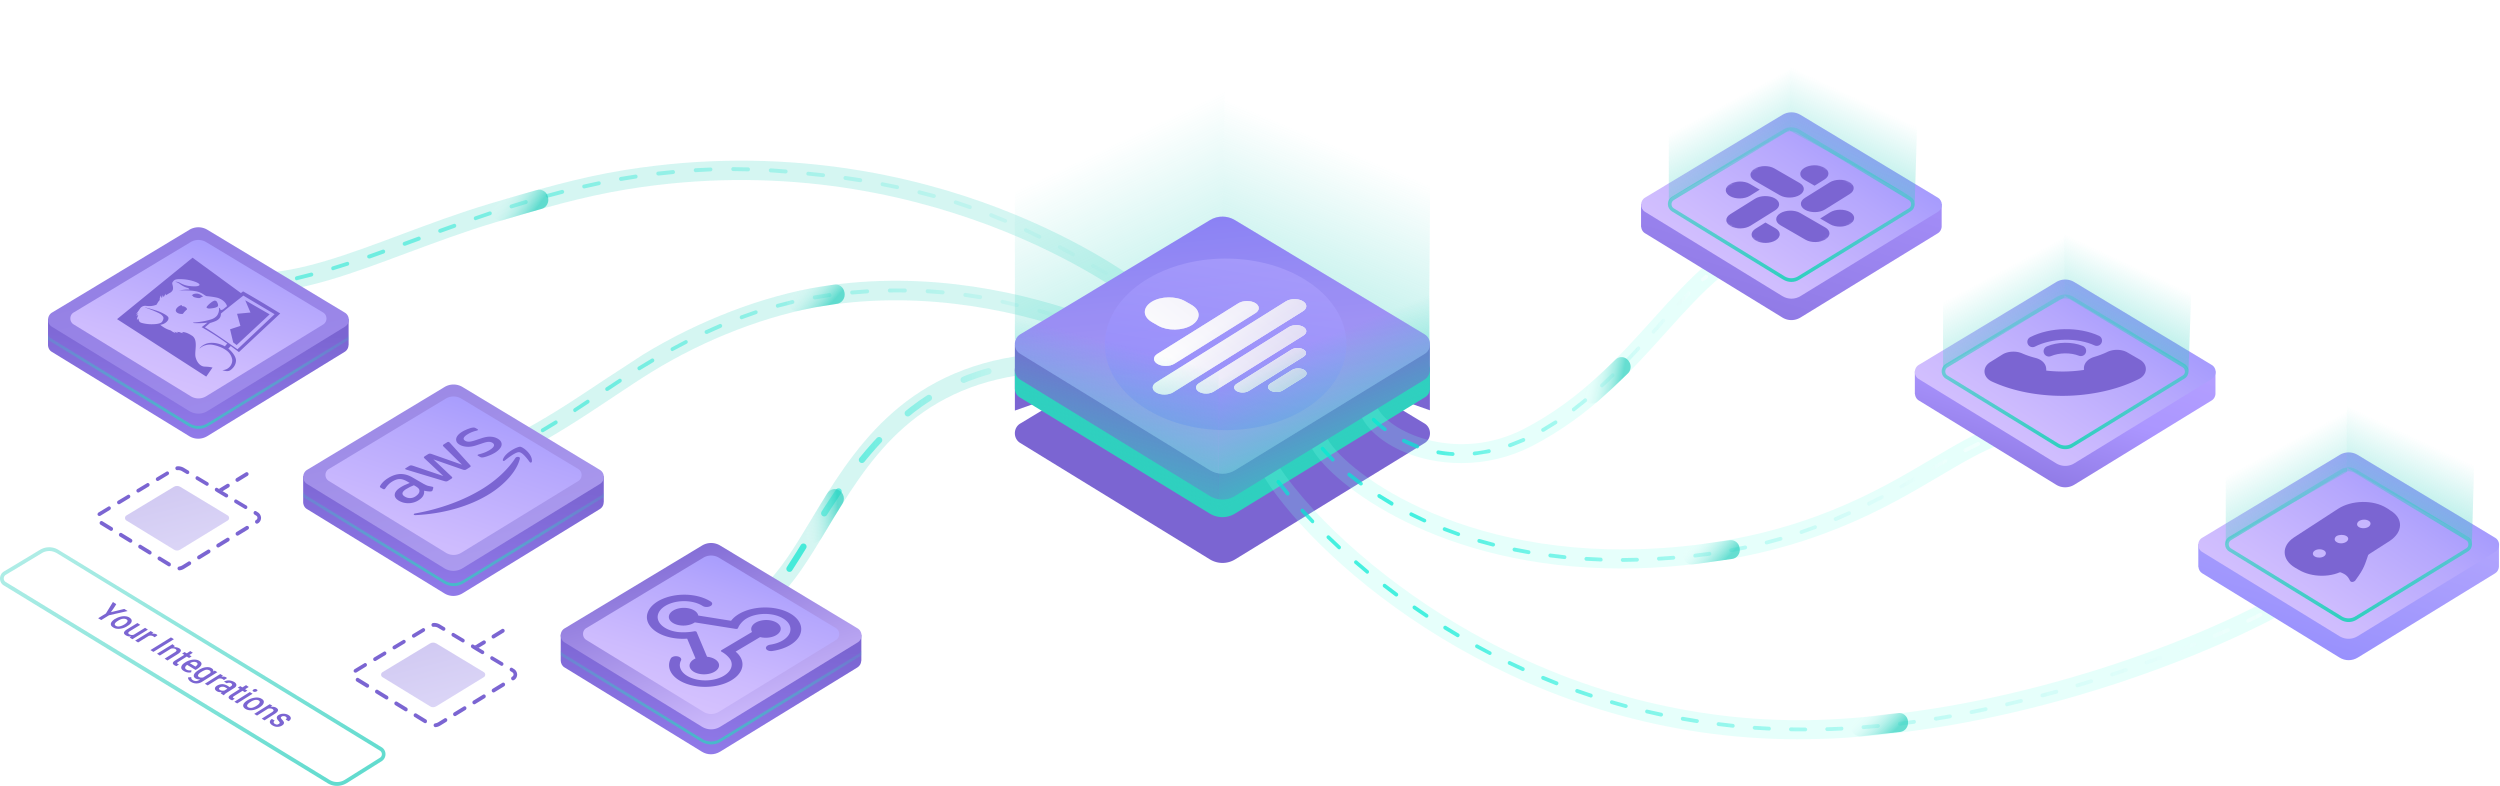 <?xml version="1.0" encoding="utf-8"?>
<svg xmlns="http://www.w3.org/2000/svg" xmlns:v="https://vecta.io/nano" xmlns:xlink="http://www.w3.org/1999/xlink" width="976" height="307" fill="none">
  <style>.B{fill:#7b65d2}.C{opacity:.4}.D{fill:#fff}.E{opacity:.7}.F{fill-opacity:.25}.G{fill-opacity:.15}.H{fill:#2fd0bf}.I{stroke-linecap:round}.J{stroke-width:4.131}.K{stroke-linejoin:round}</style>
  <g clip-path="url(#AJ)">
    <g opacity=".5">
      <path d="M442.169 113.039c-.105 0-.209 0-.314-.055l-2.617-1.375c-.367-.165-.524-.66-.315-1.045.158-.385.628-.55.995-.33l2.565 1.32c.366.165.523.66.314.99a.6.6 0 0 1-.628.495z" fill="url(#D)"/>
      <path d="M115.842 109.409c-.314 0-.628-.22-.681-.605-.104-.385.158-.825.524-.935l5.706-1.43c.367-.11.785.165.89.55s-.157.825-.523.935l-5.706 1.43c-.105.055-.158.055-.21.055zm315.963-1.98c-.106 0-.21-.055-.367-.11l-5.078-2.86c-.367-.22-.524-.66-.314-1.045s.576-.55.942-.33l5.182 2.915c.367.22.472.66.314 1.045-.209.22-.418.385-.679.385zm-301.777-1.925c-.314 0-.628-.22-.681-.55-.104-.385.105-.825.472-.935l5.601-1.76c.418-.11.785.11.89.495s-.105.824-.472.935l-5.653 1.76c0 .055-.105.055-.157.055zm14.029-4.621c-.314 0-.576-.219-.68-.494-.105-.385.104-.826.47-.935l5.549-1.98c.367-.11.785.055.942.494.105.385-.052.825-.471.99l-5.548 1.98c-.157-.056-.21-.056-.262-.056zm274.818-.77c-.105 0-.21-.054-.315-.109l-5.182-2.86c-.366-.165-.471-.66-.314-1.046s.628-.495.995-.329l5.182 2.86c.367.22.471.66.314 1.045a.71.71 0 0 1-.68.439zm-260.946-4.18c-.314 0-.576-.22-.681-.495-.105-.385.052-.825.471-.99l5.549-2.035c.366-.165.785.055.942.495.157.385-.052.825-.471.99l-5.549 2.035h-.261zm247.859-2.75c-.105 0-.209 0-.314-.055l-5.287-2.585c-.366-.165-.523-.605-.366-.99s.576-.55.942-.385l5.339 2.585c.366.164.523.66.366.99-.157.275-.366.44-.68.44zM171.8 90.874c-.314 0-.575-.22-.68-.495-.105-.385.052-.825.471-.99l5.549-1.98c.366-.11.785.055.942.495.104.385-.052.826-.472.991l-5.548 1.98h-.262zm220.588-3.905c-.106 0-.158 0-.263-.056l-5.443-2.2c-.367-.165-.576-.605-.419-.99s.576-.606.942-.441l5.496 2.255c.367.165.576.605.42.99a.83.83 0 0 1-.733.441zm-206.716-.991c-.314 0-.576-.22-.68-.55-.105-.385.104-.825.47-.934l5.602-1.925c.366-.11.785.11.889.495s-.104.825-.47.935l-5.549 1.87c-.105.055-.209.109-.262.109zm192.948-4.345c-.052 0-.157 0-.209-.055l-5.549-1.87c-.366-.11-.575-.55-.471-.935s.523-.605.89-.495l5.601 1.87c.366.11.576.55.471.935s-.418.55-.733.55zm-178.972-.275c-.313 0-.576-.22-.68-.55-.105-.385.104-.825.471-.935l5.654-1.76c.366-.11.785.11.889.55.105.385-.104.825-.471.935l-5.601 1.705c-.105 0-.157.055-.262.055zm164.944-4.07h-.21l-5.653-1.485c-.367-.11-.628-.495-.524-.935.105-.385.472-.66.89-.55l5.706 1.485c.367.11.628.495.523.935a.79.79 0 0 1-.732.55zm-150.81-.11c-.314 0-.628-.22-.68-.55-.105-.385.104-.825.523-.935l5.706-1.54c.366-.11.785.165.89.55s-.157.825-.524.935l-5.653 1.485c-.157 0-.21.055-.262.055zm136.519-3.355h-.157l-5.758-1.155c-.419-.055-.628-.495-.576-.88.052-.44.472-.715.838-.605l5.758 1.155c.366.11.628.495.576.88s-.367.605-.681.605zm-122.28-.275c-.315 0-.629-.22-.681-.605-.105-.385.157-.825.575-.88l5.759-1.265c.366-.055.785.165.837.605.053.385-.157.825-.576.88l-5.705 1.265h-.209zm107.833-2.42h-.105l-5.81-.88c-.419-.055-.681-.44-.629-.88a.73.73 0 0 1 .838-.66l5.81.88c.419.055.681.44.628.88-.052.385-.366.66-.732.66zm-93.438-.495c-.367 0-.629-.275-.733-.66-.052-.44.209-.825.575-.88l5.811-.935a.76.76 0 0 1 .838.66c.052.44-.21.825-.629.88l-5.758.935h-.104zm78.938-1.485h-.105l-5.811-.605a.7.7 0 0 1-.627-.825c.052-.44.418-.715.785-.66l5.862.605c.419.055.681.44.629.825s-.367.66-.733.66zm-64.386-.66c-.367 0-.681-.275-.733-.66-.052-.44.261-.77.628-.825l5.863-.605c.367-.055.733.275.785.715s-.262.77-.681.825l-5.81.605c0-.055-.052-.055-.052-.055zm49.781-.77h-.053l-5.862-.44c-.419 0-.681-.385-.681-.825s.419-.715.785-.715l5.863.44c.419.055.681.385.681.825-.053.44-.366.715-.733.715zm-35.177-.495c-.366 0-.681-.33-.733-.715 0-.44.262-.77.681-.825l5.862-.275c.472 0 .733.33.733.715 0 .44-.314.77-.68.77l-5.863.33zm20.52-.33l-5.863-.11c-.419 0-.732-.33-.732-.77s.313-.77.732-.77l5.863.11c.418 0 .733.385.681.77.052.44-.315.77-.681.77z" fill="url(#E)"/>
      <path d="M104.221 111.719c-.366 0-.68-.275-.733-.66-.052-.44.209-.825.629-.88l2.826-.495c.366-.055.785.22.838.605.052.44-.209.825-.576.88l-2.879.495c0 .055-.053.055-.105.055z" fill="url(#F)"/>
      <path d="M422.696 127.064h-.157l-2.827-.714c-.366-.111-.628-.496-.523-.935.104-.385.471-.661.889-.551l2.775.716a.83.83 0 0 1 .576.879c-.105.385-.419.605-.733.605z" fill="url(#G)"/>
      <path d="M211.845 168.755c-.261 0-.524-.165-.628-.385-.209-.385-.052-.825.262-1.045l5.13-3.08a.68.68 0 0 1 .994.275c.209.385.105.825-.261 1.045l-5.13 3.08c-.158.11-.262.11-.367.11zm12.668-7.865c-.262 0-.471-.11-.628-.385a.81.81 0 0 1 .209-1.045l4.973-3.3c.315-.22.785-.11.994.22a.81.81 0 0 1-.209 1.045l-5.025 3.3c-.052.11-.157.165-.314.165zm12.511-8.25c-.262 0-.471-.11-.629-.33a.81.81 0 0 1 .21-1.045l5.025-3.3c.314-.22.786-.11.995.22a.81.81 0 0 1-.209 1.044l-4.973 3.301c-.157.055-.315.11-.419.11zm12.563-8.085c-.262 0-.471-.111-.628-.385-.21-.385-.105-.825.261-1.046l5.13-3.08c.367-.22.785-.054.995.276.209.385.052.825-.262 1.044l-5.13 3.08a.72.72 0 0 1-.366.111zm12.93-7.48c-.263 0-.524-.165-.629-.385-.21-.385-.052-.826.314-1.046l5.288-2.804a.72.72 0 0 1 .941.329c.157.385 0 .826-.314.991l-5.234 2.75c-.157.11-.262.165-.366.165zm13.295-6.71c-.261 0-.524-.165-.68-.441-.157-.385 0-.825.366-.99l5.444-2.419c.367-.165.785.055.943.44s-.053.824-.419.989l-5.392 2.421h-.262zm13.715-5.72c-.314 0-.576-.22-.681-.496-.157-.385.052-.825.419-.99l5.601-1.979a.72.72 0 0 1 .89.494c.105.385-.104.826-.471.935l-5.548 1.98c-.053.056-.158.056-.21.056zm121.862-.826c-.052 0-.157 0-.209-.055l-5.654-1.705c-.367-.109-.628-.55-.523-.935s.523-.66.889-.55l5.706 1.705c.367.11.628.55.471.935-.104.441-.366.605-.68.605zm-107.781-3.685c-.314 0-.628-.22-.68-.55-.105-.385.104-.825.523-.935l5.758-1.484c.419-.111.785.164.89.549s-.157.825-.576.935l-5.706 1.43c-.104.055-.157.055-.209.055zm93.49-.275h-.157l-5.758-1.32c-.366-.11-.628-.495-.576-.88.105-.385.472-.66.838-.605l5.758 1.375c.367.11.628.495.524.935 0 .276-.262.495-.629.495zm-79.042-2.97c-.366 0-.629-.275-.733-.66-.053-.44.209-.825.576-.88l5.862-.935a.76.76 0 0 1 .838.66c.052.44-.209.825-.628.88l-5.811.935h-.104zm64.595-.109h-.105l-5.81-.881c-.419-.055-.681-.44-.628-.88a.73.73 0 0 1 .837-.66l5.863.881c.419.054.68.439.576.879a.7.7 0 0 1-.733.661zm-49.991-1.816c-.366 0-.681-.275-.733-.715s.262-.77.681-.825l5.915-.44c.419-.055.733.275.785.715 0 .44-.262.77-.68.825l-5.863.44h-.105zm35.334-.055h-.052l-5.863-.44c-.419 0-.681-.385-.681-.825s.367-.77.786-.715l5.915.44c.418.055.68.385.68.825-.052.385-.366.715-.785.715zm-20.624-.715c-.419 0-.733-.33-.733-.77s.314-.77.733-.77h5.915c.419 0 .732.33.732.77s-.313.77-.732.77c-1.938-.055-3.874-.055-5.915 0z" fill="url(#H)"/>
      <path d="M201.323 174.42c-.261 0-.523-.165-.68-.44-.157-.385 0-.825.366-.99l2.618-1.32c.366-.165.785-.055.994.33.157.385.053.825-.313 1.045l-2.618 1.32c-.157.055-.261.055-.367.055z" fill="url(#I)"/>
    </g>
    <g opacity=".2" class="H">
      <path d="M441.174 116.724c-.786-.605-80.247-61.656-196.194-42.846-17.64 2.86-34.444 7.81-50.671 12.65l-1.099.33c-11.621 3.465-23.085 7.755-34.235 11.88-21.043 7.865-40.935 15.29-57.999 15.4l-.052-7.59c15.861-.11 35.176-7.315 55.591-14.96 11.203-4.18 22.823-8.525 34.653-12.046l1.1-.33c16.437-4.84 33.449-9.9 51.509-12.815 62.187-10.065 113.643 2.42 145.836 14.74 34.967 13.365 54.963 28.876 55.801 29.536l-4.24 6.05zm-238.332 60.391l-3.037-6.875c11.987-5.83 24.551-14.245 35.7-21.67l15.337-10.01c21.777-13.365 47.165-23.101 69.673-26.676 42.348-6.765 80.928 2.805 105.897 11.935l-2.408 7.205c-24.184-8.909-61.559-18.095-102.441-11.605-21.619 3.466-46.065 12.815-67.056 25.741-4.554 2.805-9.684 6.215-15.128 9.845-11.307 7.535-24.132 16.06-36.537 22.11z"/>
    </g>
    <path d="M310.256 113.864l6.7-1.375 8.69-1.375c1.884-.33 3.717.99 4.03 3.025l.053.22c.314 1.98-.942 3.905-2.88 4.235l-8.637 1.375-6.752 1.375c-1.885.33-3.874-1.21-4.24-3.19l-.052-.22c-.263-1.98 1.204-3.685 3.088-4.07z" fill="url(#J)" class="E"/>
    <path d="M194.467 78.609l6.229-1.87 8.846-2.53c1.885-.55 3.821.55 4.345 2.53l.052.22c.524 1.98-.523 4.015-2.407 4.565l-7.905 2.255-7.171 2.145c-1.885.55-3.822-.55-4.345-2.53l-.052-.22c-.524-1.98.575-4.015 2.408-4.565z" fill="url(#K)" class="E"/>
    <g stroke-width="2.451" stroke-miterlimit="10" class="I">
      <path d="M301.462 231.622C302.038 230.906 302.614 230.136 303.189 229.366" stroke="url(#L)"/>
      <path d="M308.214 222.051C326.641 193.836 347.998 147.689 400.344 142.245" stroke="url(#M)" stroke-dasharray="10.22 15.33"/>
      <path d="M404.584 141.914C405.474 141.86 406.416 141.805 407.306 141.805" stroke="url(#N)"/>
    </g>
    <g opacity=".2" class="H">
      <path d="M302.351 234.811l-4.606-5.665c6.857-6.16 12.773-16.005 19.054-26.456 15.599-25.96 35.072-58.301 83.911-64.13l.785 7.424c-45.488 5.391-63.129 34.817-78.728 60.722-6.596 10.89-12.773 21.23-20.416 28.105z"/>
    </g>
    <path d="M235.715 196.091v-.22-9.9l-55.12-25.026a6.8 6.8 0 0 0-7.067 0l-55.173 25.026v10.009.055.111c.053.989.524 2.035 1.466 2.585l53.603 32.891c2.198 1.374 4.92 1.374 7.171 0l53.602-32.891c.89-.55 1.414-1.485 1.466-2.475v-.165h.052z" fill="url(#O)"/>
    <g opacity=".8">
      <path d="M234.72 193.396l-54.283 33.33c-2.094 1.265-4.658 1.265-6.7 0l-54.283-33.33c-.523-.33-.89-.77-1.047-1.32v1.87c.157.164.314.329.524.44l54.282 33.33c1.204.715 2.566 1.1 3.874 1.1 1.361 0 2.669-.385 3.874-1.1l54.283-33.33c.209-.111.366-.276.523-.44v-1.87c-.209.55-.575.99-1.047 1.32z" fill="url(#P)"/>
    </g>
    <path d="M119.873 183.441l53.655-32.341a6.8 6.8 0 0 1 7.067 0l53.602 32.341c2.042 1.21 2.042 4.29 0 5.499l-53.602 32.891c-2.199 1.376-4.921 1.376-7.171 0l-53.551-32.891c-1.989-1.209-1.989-4.289 0-5.499z" fill="url(#Q)"/>
    <path d="M128.353 183.111l45.698-27.501a5.9 5.9 0 0 1 6.02 0l45.698 27.501c1.728 1.044 1.728 3.63 0 4.674l-45.645 27.996c-1.885 1.155-4.188 1.155-6.073 0l-45.645-27.996c-1.78-1.044-1.78-3.63-.053-4.674z" fill="url(#R)"/>
    <g class="B">
      <path d="M165.651 189.023c.53.306 1.015.519 1.428.639l1.481.315c.184.023.327.071.427.129.143.083.203.218.164.415l-.282.898a.55.55 0 0 1-.236.303c-.14.087-.353.134-.622.147a9.98 9.98 0 0 1-1.177-.073l-1.281-.216c.224 1.444-.491 2.683-2.146 3.717a7.46 7.46 0 0 1-3.837 1.156c-1.374.034-2.641-.277-3.788-.938-1.217-.703-1.784-1.536-1.674-2.501s.875-1.888 2.319-2.791c.477-.298 1.011-.58 1.602-.863l1.928-.825-1.046-.604c-1.089-.628-2.072-.927-2.951-.911-.892.024-1.865.374-2.945 1.048-.49.306-.938.656-1.328 1.054s-.737.805-1.028 1.227c-.124.198-.235.336-.304.414s-.126.13-.182.165c-.196.123-.437.102-.739-.072l-.701-.405c-.229-.133-.373-.249-.403-.351s-.005-.238.092-.419c.233-.455.606-.947 1.122-1.476.501-.537 1.144-1.042 1.916-1.523 1.669-1.043 3.276-1.583 4.834-1.627 1.546-.035 3.113.398 4.688 1.307l4.641 2.679.028-.018zm-3.517 4.813a4.69 4.69 0 0 0 1.187-1.051c.332-.414.466-.876.415-1.361a1.44 1.44 0 0 0-.439-.827c-.26-.251-.62-.526-1.107-.807l-.601-.347-1.534.665-1.404.775c-.94.586-1.441 1.123-1.517 1.636s.244.966.96 1.38c.673.388 1.343.572 2.037.552.695-.004 1.357-.211 2.003-.615zm12.809-6.142c-.253.158-.464.238-.676.251-.199.019-.497-.034-.854-.139l-14.367-4.332c-.37-.112-.599-.193-.699-.251-.229-.132-.246-.278-.022-.418l1.375-.858c.266-.166.492-.255.69-.259.199-.02.483.043.839.147l11.838 4.001-7.294-6.84c-.216-.209-.318-.369-.292-.489s.166-.275.418-.433l1.122-.701c.267-.166.492-.256.704-.267.198-.021.497.033.825.155l11.813 4.155-7.17-7.055c-.203-.217-.291-.387-.278-.498.026-.119.151-.266.404-.424l1.304-.815c.225-.14.465-.152.708-.012.072.041.13.091.201.149a1.87 1.87 0 0 1 .261.268l7.691 8.503c.202.218.29.386.264.507s-.151.266-.389.415l-1.207.754c-.267.166-.491.255-.704.267s-.497-.033-.84-.164l-11.411-3.974 7.063 6.673c.217.21.319.37.306.497s-.165.276-.417.434l-1.206.753zm18.409-11.035a14.45 14.45 0 0 1-2.418 1.199c-.873.34-1.606.574-2.186.677-.353.067-.651.08-.836.041a1.69 1.69 0 0 1-.484-.179l-.731-.422c-.301-.173-.332-.326-.122-.458.085-.052.183-.097.296-.132l.494-.136a14.82 14.82 0 0 0 2.044-.675c.675-.285 1.28-.593 1.841-.943.883-.553 1.413-1.073 1.575-1.553s-.044-.902-.632-1.241c-.401-.232-.856-.343-1.381-.342s-1.245.158-2.161.456l-2.678.897c-1.354.45-2.598.642-3.705.56-1.093-.075-2.033-.332-2.779-.761-.601-.348-1.005-.732-1.21-1.154s-.271-.864-.165-1.309c.092-.453.325-.892.714-1.342s.906-.858 1.524-1.244c.308-.193.645-.386.996-.554l1.069-.478 1.03-.368c.337-.108.62-.181.846-.219.311-.056.566-.078.779-.056.199.014.398.078.599.194l.673.388c.301.174.346.335.136.466-.112.071-.352.151-.705.234-1.172.285-2.255.738-3.251 1.36-.8.5-1.303.969-1.465 1.397s.028.809.616 1.147c.4.232.884.343 1.437.325s1.344-.185 2.331-.51l2.636-.872c1.339-.44 2.527-.631 3.549-.564s1.906.324 2.65.754c.616.356 1.048.757 1.297 1.187.234.439.327.897.237 1.367-.077.479-.338.952-.756 1.435-.43.511-.989.98-1.704 1.428zm9.611 2.361c-1.134 4.891-5.99 10.146-11.754 13.748-8.079 5.046-18.409 7.832-28.977 8.341-.836.04-.987-.519-.153-.662 9.469-1.681 18.939-5.031 26.527-9.772 5.119-3.198 9.655-7.34 12.596-11.862.413-.689 1.946-.597 1.761.207zm-.313-2.49c-1.362-.078-4.271 2.221-5.585 3.266-.392.313-.863.126-.757-.302.746-2.738 5.624-5.132 6.759-5.083 1.149.056 4.93 3.013 4.581 5.78-.049.426-.585.555-.847.201-.857-1.169-2.802-3.791-4.151-3.862z"/>
    </g>
    <path d="M336.272 257.967v-.221-9.899l-55.121-25.026c-2.198-1.32-4.867-1.32-7.066 0l-55.173 24.97v10.011.055.11c.053.99.523 2.035 1.466 2.585l53.602 32.89c2.199 1.375 4.921 1.375 7.171 0l53.603-32.89c.89-.55 1.414-1.486 1.466-2.475v-.11h.052z" fill="url(#S)"/>
    <g opacity=".8">
      <path d="M335.226 255.217l-54.283 33.331c-2.094 1.264-4.659 1.264-6.7 0l-54.284-33.331c-.523-.331-.889-.77-1.046-1.321v1.871c.157.165.314.33.523.439l54.283 33.332c1.204.715 2.565 1.1 3.873 1.1 1.361 0 2.67-.385 3.874-1.1l54.283-33.332c.21-.109.367-.274.524-.439v-1.871c-.157.551-.524 1.046-1.047 1.321z" fill="url(#T)"/>
    </g>
    <path d="M220.43 245.316l53.655-32.34a6.8 6.8 0 0 1 7.067 0l53.654 32.34c2.042 1.211 2.042 4.291 0 5.501l-53.602 32.89c-2.198 1.376-4.92 1.376-7.171 0l-53.603-32.89c-2.042-1.265-2.042-4.29 0-5.501z" fill="url(#U)"/>
    <path d="M228.911 245.207l45.698-27.501a5.9 5.9 0 0 1 6.02 0l45.698 27.501c1.727 1.044 1.727 3.63 0 4.674l-45.646 27.996a5.75 5.75 0 0 1-6.072 0l-45.646-27.996c-1.78-1.044-1.78-3.685-.052-4.674z" fill="url(#V)"/>
    <g class="B">
      <path fill-rule="evenodd" d="M271.248 242.974l-.252.167c-2.225 1.389-5.875 1.453-8.146.142s-2.31-3.504-.086-4.893 5.875-1.453 8.147-.142c.945.544 1.543 1.272 1.691 2.059l12.818 2.044c.69-.921 1.641-1.766 2.809-2.495 5.534-3.458 14.614-3.616 20.265-.354s5.747 8.717.213 12.174c-1.959 1.222-4.459 2.082-7.192 2.473-.293.042-.596.046-.889.01s-.567-.109-.805-.215-.434-.244-.572-.403-.218-.332-.232-.512c-.017-.314.137-.614.442-.858s.74-.419 1.231-.492c1.907-.279 3.648-.882 5.016-1.735 3.911-2.445 3.844-6.301-.15-8.606s-10.414-2.193-14.325.25c-1.355.847-2.672 2.396-3.079 3.551-.014.064-.051.125-.107.18a.68.68 0 0 1-.22.137c-.089.037-.189.061-.295.072a1.18 1.18 0 0 1-.314-.009l-15.968-2.545zm15.94 11.424c.971.805 1.698 1.709 2.147 2.67 2.127 4.553-2.331 9.357-9.949 10.72s-15.53-1.227-17.657-5.781c-.752-1.611-.7-3.329.147-4.941a1.32 1.32 0 0 1 .443-.467c.203-.135.451-.242.727-.315s.576-.107.875-.103.593.048.858.127c.462.143.814.368 1.009.645a.82.82 0 0 1 .074.879c-.582 1.127-.612 2.326-.087 3.451 1.503 3.218 7.096 5.049 12.481 4.086s8.536-4.358 7.033-7.577c-.522-1.115-2.076-2.551-3.53-3.321a.61.61 0 0 1-.204-.142c-.05-.057-.079-.118-.085-.182s.01-.128.049-.188.098-.114.174-.16l11.911-7.079a3.07 3.07 0 0 1-.112-.212c-.854-1.831.937-3.761 3.999-4.309s6.243.494 7.098 2.324-.937 3.76-3.999 4.309c-1.273.228-2.629.187-3.841-.116l-9.561 5.682zm-18.913-5.068c-1.662.117-3.339.058-4.956-.174-7.661-1.096-12.284-5.741-10.317-10.366s9.784-7.49 17.444-6.393c2.711.389 5.159 1.247 7.045 2.468a1.26 1.26 0 0 1 .445.456.77.77 0 0 1 .079.531c-.039.179-.142.351-.303.505s-.374.285-.626.385a.05.05 0 0 1-.02.004 3.37 3.37 0 0 1-1.43.209c-.5-.032-.961-.169-1.305-.387-1.325-.848-3.037-1.444-4.93-1.715-5.415-.775-10.94 1.25-12.33 4.519s1.877 6.553 7.293 7.327c1.874.269 4.747.155 6.607-.229a1.19 1.19 0 0 1 .311-.038c.106.002.211.017.306.044s.179.067.245.116a.42.42 0 0 1 .141.169l4.057 9.625a8.98 8.98 0 0 1 .363.044c3.079.441 4.937 2.309 4.147 4.167s-3.933 3.011-7.012 2.57-4.938-2.307-4.147-4.166c.327-.773 1.087-1.46 2.15-1.943l-3.257-7.728z"/>
      <path d="M51.3 210.446l-3.769-2.31c-.314-.22-.785-.11-.995.275-.209.33-.105.825.262 1.045l3.769 2.31c.105.055.209.11.366.11.262 0 .471-.11.628-.385.209-.385.105-.825-.262-1.045zm7.537 4.62l-3.769-2.31c-.314-.22-.785-.11-.995.275-.209.33-.105.825.262 1.045l3.769 2.31c.105.055.209.11.366.11.262 0 .471-.11.628-.385.209-.385.052-.825-.262-1.045zm-.785-25.136c.314-.22.471-.66.262-.99s-.628-.494-.942-.274l-3.769 2.255c-.314.22-.471.659-.262.99.157.219.366.385.628.385.105 0 .262-.055.366-.111l3.717-2.255zm8.323 29.756l-3.769-2.31c-.314-.22-.785-.11-.995.275-.209.33-.105.825.262 1.045l3.769 2.31c.105.055.209.11.367.11.262 0 .471-.11.628-.385.157-.385.052-.825-.262-1.045zm6.438-34.705a.73.73 0 0 0 .366.109c.262 0 .471-.109.628-.385.209-.33.052-.824-.262-.99l-1.727-1.045c-.838-.494-1.78-.714-2.722-.605a.74.74 0 0 0-.628.826c.052.385.366.714.785.659.628-.054 1.309.055 1.885.44l1.675.991z"/>
      <path d="M50.514 194.495c.314-.22.471-.659.262-.99-.209-.385-.628-.494-.942-.274l-3.769 2.255c-.314.22-.471.66-.262.99.105.22.366.385.628.385.105 0 .262-.056.366-.11l3.717-2.256zm-7.59 4.565c.314-.219.471-.659.262-.989-.209-.385-.628-.496-.942-.275l-3.821 2.31c-.837.77 0 1.595.733 1.264l3.769-2.31zm.837 6.766l-3.769-2.31c-.314-.221-.785-.11-.995.275a.77.77 0 0 0 .262 1.044l3.769 2.311c.105.055.209.11.367.11.262 0 .471-.11.628-.385.209-.331.105-.825-.262-1.045zm21.881-20.406c.314-.219.471-.66.262-.989-.209-.385-.628-.496-.942-.276l-3.769 2.255c-.314.22-.471.661-.262.99.105.22.366.385.628.385.105 0 .262-.055.366-.109l3.717-2.256zm30.205 13.311c.261 0 .471-.11.627-.385.21-.33.052-.825-.261-.991l-3.769-2.254c-.367-.221-.785-.11-.943.275-.209.33-.052.824.262.99l3.769 2.255c.105.11.209.11.314.11zm4.867 1.319l-.681-.44c-.366-.219-.785-.109-.942.276-.209.329-.052.825.261.99l.68.44c.315.165.472.495.472.824s-.157.661-.472.826l-.104.055c-.314.22-.471.659-.261 1.044.157.221.366.385.629.385.104 0 .261-.054.366-.109l.104-.055c.733-.441 1.152-1.265 1.152-2.146-.052-.824-.471-1.649-1.204-2.09zm-12.144 9.956l-3.769 2.31c-.314.22-.471.66-.261 1.045.157.22.366.385.628.385.105 0 .261-.055.366-.11l3.769-2.31c.315-.22.471-.66.262-1.045-.21-.33-.628-.495-.995-.275zm7.538-4.621l-3.769 2.31c-.315.221-.472.661-.262 1.046.157.22.367.385.628.385.105 0 .262-.055.367-.111l3.769-2.31c.314-.219.471-.659.261-1.044a.8.8 0 0 0-.994-.276zm-15.024 9.241l-3.769 2.31c-.314.22-.471.66-.262 1.045.157.22.366.385.628.385.105 0 .262-.055.366-.11l3.769-2.31c.314-.221.471-.66.262-1.045-.262-.33-.68-.495-.995-.275zm-.314-24.97c.262 0 .471-.111.628-.385.209-.331.052-.825-.262-.99l-3.769-2.256c-.366-.219-.785-.11-.942.275-.209.33-.052.826.262.991l3.769 2.254c.052.056.157.111.314.111zm-7.223 29.59l-2.408 1.485a3.2 3.2 0 0 1-1.204.44c-.367.055-.68.44-.628.825s.366.66.68.66h.105a4.06 4.06 0 0 0 1.78-.605l2.408-1.485c.314-.22.471-.66.262-1.045-.262-.33-.681-.495-.995-.275zm19.158-31.131c.105 0 .209-.054.314-.11l3.664-2.254c.314-.221.471-.661.261-1.046-.209-.33-.628-.494-.994-.274l-3.664 2.254c-.315.221-.471.66-.262 1.045.157.22.419.385.681.385zm-7.537 2.586l-.262-.165c-.366-.221-.785-.11-.942.275-.209.33-.052.824.261.989l.576.385 3.194 1.925a.72.72 0 0 0 .366.111c.261 0 .471-.111.628-.385.209-.331.052-.825-.261-.99l-2.042-1.211"/>
      <path d="M86.79 191.8l2.564-1.54c.315-.22.471-.659.262-1.044-.209-.331-.628-.496-.995-.276l-3.35 2.035"/>
    </g>
    <g opacity=".5">
      <path d="M49.31 201.261l18.583-11.22c.733-.44 1.675-.44 2.46 0l18.583 11.22c.68.44.68 1.485 0 1.925l-18.583 11.385c-.785.495-1.727.495-2.46 0L49.31 203.186c-.681-.44-.681-1.485 0-1.925z" fill="url(#W)"/>
    </g>
    <g filter="url(#C)" class="B">
      <path d="M398.302 155.995l74.07-44.606a9.38 9.38 0 0 1 9.736 0l74.07 44.606c2.774 1.705 2.774 5.885.053 7.59l-74.018 45.431c-3.036 1.87-6.805 1.87-9.893 0l-74.018-45.431c-2.827-1.705-2.774-5.94 0-7.59z"/>
    </g>
    <path d="M477.031 84.549l1.466-65.121 80.142 14.025-.785 99.387-80.823-48.291z" fill="url(#X)" class="C"/>
    <path d="M477.031 84.549l1.467-65.121-82.289 13.75v99.386l80.822-48.015z" fill="url(#Y)" class="C"/>
    <g class="B">
      <path d="M543.563 143.345v11.66l14.658 5.17v-11.716-2.309-11.715l-14.658 8.91zm-132.697.329l-14.657-8.909v11.495 2.584 11.441l14.657-5.17v-11.441z"/>
    </g>
    <path d="M396.209 144.609l76.164-41.69a9.38 9.38 0 0 1 9.736 0l76.111 40.646v8.195c0 1.32-.681 2.585-1.779 3.245l-74.28 45.486c-3.036 1.87-6.805 1.87-9.893 0l-74.175-45.376c-1.203-.716-1.884-2.035-1.884-3.465v-7.041z" class="H"/>
    <path d="M398.302 140.594l74.018-44.605a9.38 9.38 0 0 1 9.736 0l74.07 44.605c2.774 1.706 2.775 5.886.053 7.591l-74.018 45.431c-3.036 1.87-6.805 1.87-9.893 0l-74.018-45.431c-2.774-1.705-2.722-5.885.052-7.591z" class="B"/>
    <use xlink:href="#AK" fill="url(#Z)"/>
    <use xlink:href="#AK" fill-opacity=".2" class="B"/>
    <path d="M478.497 167.93c26.047 0 47.163-14.997 47.163-33.495s-21.116-33.496-47.163-33.496-47.164 14.997-47.164 33.496 21.116 33.495 47.164 33.495z" fill="url(#a)" class="E"/>
    <use xlink:href="#AL" class="D"/>
    <use xlink:href="#AL" fill="url(#b)"/>
    <use xlink:href="#AL" fill="url(#c)" class="F"/>
    <use xlink:href="#AL" fill="url(#d)" class="G"/>
    <use xlink:href="#AM" class="D"/>
    <use xlink:href="#AM" fill="url(#b)"/>
    <use xlink:href="#AM" fill="url(#c)" class="F"/>
    <use xlink:href="#AM" fill="url(#d)" class="G"/>
    <use xlink:href="#AN" class="D"/>
    <use xlink:href="#AN" fill="url(#b)"/>
    <use xlink:href="#AN" fill="url(#c)" class="F"/>
    <use xlink:href="#AN" fill="url(#d)" class="G"/>
    <use xlink:href="#AO" class="D"/>
    <use xlink:href="#AO" fill="url(#b)"/>
    <use xlink:href="#AO" fill="url(#c)" class="F"/>
    <use xlink:href="#AO" fill="url(#d)" class="G"/>
    <use xlink:href="#AP" class="D"/>
    <use xlink:href="#AP" fill="url(#b)"/>
    <use xlink:href="#AP" fill="url(#c)" class="F"/>
    <use xlink:href="#AP" fill="url(#d)" class="G"/>
    <use xlink:href="#AQ" class="D"/>
    <use xlink:href="#AQ" fill="url(#b)"/>
    <use xlink:href="#AQ" fill="url(#c)" class="F"/>
    <use xlink:href="#AQ" fill="url(#d)" class="G"/>
    <path d="M396.209 151.704V87.189l79.723 13.915-.419 99.496-79.304-48.896z" fill="url(#e)"/>
    <path d="M558.22 152.2V87.683l-82.288 13.421-.419 99.496 82.707-48.4z" fill="url(#f)"/>
    <path d="M136.101 134.765v-.22-9.901L80.98 99.563a6.8 6.8 0 0 0-7.067 0L18.74 124.589V134.6v.054.111c.052.99.523 2.034 1.466 2.584l53.603 32.891c2.199 1.375 4.921 1.375 7.171 0l53.602-32.891c.89-.55 1.413-1.485 1.466-2.475v-.109h.053z" fill="url(#g)"/>
    <g opacity=".8">
      <path d="M135.105 132.014l-54.283 33.331c-2.094 1.265-4.659 1.265-6.7 0l-54.335-33.331c-.523-.329-.89-.77-1.047-1.32v1.87c.157.165.314.331.524.441l54.283 33.33c1.204.715 2.565 1.1 3.874 1.1 1.361 0 2.67-.385 3.874-1.1l54.284-33.33c.209-.11.366-.276.523-.441v-1.87c-.157.55-.523 1.046-.995 1.32z" fill="url(#h)"/>
    </g>
    <path d="M20.258 122.059l53.655-32.34a6.8 6.8 0 0 1 7.067 0l53.656 32.34c2.04 1.211 2.04 4.29 0 5.5L81.032 160.45c-2.199 1.375-4.921 1.375-7.172 0l-53.602-32.891c-1.989-1.21-1.989-4.235 0-5.5z" fill="url(#i)"/>
    <path d="M28.738 122.004l45.698-27.5a5.9 5.9 0 0 1 6.02 0l45.699 27.5c1.727 1.045 1.727 3.63 0 4.675l-45.646 27.996a5.75 5.75 0 0 1-6.072 0l-45.646-27.996c-1.78-1.045-1.727-3.685-.052-4.675z" fill="url(#j)"/>
    <g opacity=".2" fill="#83ffea">
      <path d="M633.075 221.941c-71.348 0-113.068-33.056-120.815-46.696l6.072-3.795c7.643 13.531 56.639 50.106 138.456 41.856 47.792-4.841 76.321-21.671 97.207-34.046 9.108-5.39 16.96-10.065 24.708-12.815l2.303 7.04c-7.119 2.585-14.762 7.04-23.556 12.266-21.41 12.65-50.724 29.974-99.981 34.925-8.481.88-16.594 1.265-24.394 1.265zM570.469 180.8c-4.24 0-8.428-.44-12.615-1.32-12.092-2.585-22.091-8.855-26.121-16.335l6.177-3.685c5.444 10.065 31.879 21.01 57.057 7.975 22.038-11.385 37.009-28.05 50.2-42.681 7.486-8.305 14.552-16.17 22.352-22.66l4.397 5.83c-7.38 6.105-14.29 13.805-21.619 21.945-13.61 15.125-29 32.286-52.189 44.276-8.585 4.4-18.112 6.655-27.639 6.655z"/>
    </g>
    <g class="E">
      <path d="M633.494 219.356a.76.76 0 0 1-.733-.715c0-.385.315-.77.681-.77l5.653-.11c.419.055.733.33.733.715s-.314.77-.68.77l-5.654.11zm-8.532-.165l-5.705-.275c-.367 0-.681-.385-.681-.77a.76.76 0 0 1 .733-.715l5.653.275c.366 0 .681.33.681.77.052.44-.262.715-.681.715zm22.666-.33c-.366 0-.681-.33-.733-.715 0-.385.261-.77.681-.77l5.653-.385c.366-.055.733.275.785.66s-.261.77-.628.825l-5.758.385h0zm-36.799-.605h-.053l-5.653-.66c-.367-.055-.681-.44-.628-.825s.419-.715.785-.661l5.601.661c.366.055.681.385.628.825 0 .385-.314.66-.68.66zm50.933-.605c-.367 0-.681-.275-.681-.66-.052-.385.261-.77.628-.825l5.602-.715c.366-.055.732.22.785.659.052.385-.21.77-.629.826l-5.653.715h-.052zm-64.963-1.32h-.104l-5.601-1.045c-.366-.055-.628-.495-.575-.88s.47-.66.837-.605l5.548 1.045c.367.055.628.44.576.879-.052.331-.366.606-.681.606zm78.991-.77c-.314 0-.628-.275-.681-.606a.83.83 0 0 1 .576-.879l5.549-1.1c.366-.055.733.165.838.605.052.385-.157.77-.576.88l-5.602 1.1h-.104zm-92.862-2.2h-.157l-5.496-1.485c-.366-.11-.576-.495-.472-.936.106-.385.472-.604.891-.494l5.443 1.485c.367.11.628.495.524.88-.157.33-.419.55-.733.55zm106.734-.825c-.314 0-.628-.22-.68-.55-.105-.385.157-.825.523-.88l5.444-1.486c.367-.109.785.111.89.496s-.105.824-.471.935l-5.497 1.485c-.104-.056-.156 0-.209 0zm-120.344-3.245c-.052 0-.157 0-.209-.056l-5.392-1.979c-.366-.166-.576-.551-.419-.935s.523-.605.89-.44l5.339 1.979c.367.111.576.551.472.936-.105.275-.42.495-.681.495zm133.954-.826c-.314 0-.576-.22-.68-.494-.105-.385.104-.825.47-.935l5.34-1.925c.366-.165.785.055.89.44s-.052.824-.419.935l-5.392 1.925c-.052.054-.104.054-.209.054zm-147.197-4.509c-.106 0-.21 0-.263-.055l-5.182-2.475a.7.7 0 0 1-.313-.991c.157-.385.575-.549.942-.329l5.129 2.475c.367.164.524.605.367.99-.157.22-.419.385-.68.385zm160.545-.55c-.261 0-.524-.165-.68-.496-.157-.385.052-.824.419-.99l5.234-2.255c.367-.164.785 0 .942.385s0 .826-.366.991l-5.234 2.31c-.158.055-.21.055-.315.055zm-173.266-5.995c-.104 0-.209-.056-.366-.11l-4.921-3.026c-.314-.22-.418-.659-.262-1.044.21-.331.629-.441.996-.276l4.867 2.971c.367.22.471.659.262.99-.104.385-.366.495-.576.495zm186.248 0a.68.68 0 0 1-.628-.441c-.157-.385 0-.824.314-.99l5.078-2.584c.366-.165.785-.056.942.329s.052.826-.314.99l-5.13 2.64c-.052.056-.158.056-.262.056zm12.616-6.711a.72.72 0 0 1-.629-.385.7.7 0 0 1 .314-.99l4.973-2.804c.367-.221.785-.056.943.274s.052.825-.262.99l-4.973 2.805c-.105.055-.262.11-.366.11zm-210.903-1.155c-.157 0-.262-.055-.419-.11l-4.607-3.575c-.313-.274-.366-.715-.104-1.044s.68-.385.994-.111l4.555 3.521c.313.22.418.714.157 1.044-.157.165-.367.275-.576.275zm223.361-5.995c-.262 0-.471-.165-.628-.385-.21-.385-.053-.825.262-.99l4.973-2.86c.366-.22.785-.054.942.275.209.385.052.826-.314.99l-4.973 2.86c-.052.11-.158.11-.262.11zm-234.406-3.355c-.157 0-.367-.055-.472-.22l-4.031-4.345c-.261-.33-.209-.77.106-1.045s.733-.22.994.11c0 0 1.309 1.65 3.926 4.181.262.274.314.77.053 1.044-.21.22-.367.275-.576.275zm246.917-3.63a.68.68 0 0 1-.628-.44c-.157-.385-.053-.825.313-.99l5.13-2.53c.367-.165.785 0 .943.385s0 .825-.367.99l-5.077 2.53c-.105.055-.209.055-.314.055z" fill="url(#k)"/>
      <path d="M567.12 177.995a49.91 49.91 0 0 1-5.759-.66c-.366-.055-.628-.44-.575-.88.052-.385.419-.66.837-.605a47.47 47.47 0 0 0 5.549.66c.367 0 .68.385.68.77a.72.72 0 0 1-.732.715zm8.532-.22c-.367 0-.68-.275-.68-.66-.053-.385.261-.77.628-.825 1.831-.165 3.664-.495 5.549-.88.366-.11.733.165.837.606.052.385-.158.77-.576.879l-5.653.88h-.105zM553.3 175.08c-.052 0-.156 0-.21-.055-1.779-.66-3.611-1.43-5.339-2.31-.366-.165-.523-.605-.313-.99.157-.385.575-.55.942-.33l5.182 2.255c.367.11.576.55.419.935a.81.81 0 0 1-.681.495zm36.171-.495c-.313 0-.576-.22-.68-.494-.105-.385.052-.826.419-.936l5.234-2.09c.367-.165.785 0 .942.385s0 .825-.366.99l-5.34 2.145h-.209zm12.93-5.995c-.262 0-.472-.165-.628-.385-.21-.385-.053-.825.262-.99l4.867-2.97c.315-.22.785-.11.995.22a.81.81 0 0 1-.209 1.045l-4.92 3.025c-.158 0-.263.055-.367.055zm-61.716-.275c-.157 0-.262-.055-.419-.11-2.879-2.145-4.45-3.795-4.502-3.85a.8.8 0 0 1 0-1.045c.262-.275.733-.275.995 0 0 0 1.518 1.595 4.292 3.685.314.22.419.715.157 1.045-.052.165-.262.275-.523.275zm73.703-7.7c-.209 0-.419-.11-.576-.33-.209-.33-.156-.825.157-1.045l4.503-3.575c.313-.275.732-.22.994.11s.209.77-.105 1.045l-4.554 3.63c-.157.11-.314.165-.419.165zm10.993-9.35c-.209 0-.366-.111-.524-.275-.261-.33-.209-.77.052-1.045l4.188-4.015a.66.66 0 0 1 .995.054c.262.276.262.77-.052 1.046l-4.188 4.015c-.104.109-.262.22-.471.22zm10.312-10.286a.73.73 0 0 1-.523-.219c-.262-.275-.262-.77 0-1.045l3.978-4.236c.262-.275.733-.329.995 0 .261.276.314.77 0 1.046l-3.979 4.289c-.104.111-.261.165-.471.165zm9.841-10.725c-.157 0-.366-.054-.471-.22-.262-.275-.314-.77-.053-1.045l3.874-4.345c.262-.275.733-.33.995-.055s.314.77.052 1.045l-3.873 4.346c-.157.22-.314.274-.524.274zm9.737-10.78c-.157 0-.367-.055-.472-.219a.8.8 0 0 1 0-1.046l4.031-4.235c.262-.275.733-.275.995 0s.262.77 0 1.045l-3.978 4.18c-.158.165-.367.275-.576.275zm9.527-9.625c-.21 0-.42-.11-.576-.275-.262-.33-.21-.77.104-1.045l1.361-1.1c.315-.22.733-.165.995.165.21.33.157.825-.157 1.045l-1.361 1.045c-.053.11-.21.165-.366.165z" fill="url(#l)"/>
    </g>
    <g opacity=".2">
      <path d="M701.649 288.602c-104.64 0-180.49-62.701-205.459-98.287-.68-.934-2.512-3.794-2.512-3.794l6.124-3.741 2.042 2.971c17.274 23.375 46.692 47.465 78.729 64.515 42.191 22.386 88.621 32.946 134.425 30.581 30.465-1.595 61.035-6.93 93.437-16.28 45.964-13.255 75.957-29.756 76.273-29.92l3.295 6.599c-.316.165-30.94 16.996-77.683 30.526-32.926 9.515-63.967 14.905-94.956 16.555-4.607.165-9.213.275-13.715.275z" fill="#83ffea"/>
    </g>
    <path d="M704.842 285.522c-1.989 0-3.821 0-5.705-.055-.367 0-.681-.33-.681-.77a.72.72 0 0 1 .733-.715l5.549.055c.366 0 .785.33.785.77-.052.385-.315.715-.681.715zm8.481-.11c-.367 0-.681-.33-.733-.715 0-.385.314-.77.68-.77l1.832-.055 3.821-.165c.419-.055.733.275.733.715 0 .385-.262.77-.68.77l-3.874.165-1.779.055zm-22.667-.22l-5.705-.33c-.366-.055-.681-.385-.681-.77.052-.385.367-.714.733-.714l5.653.329c.367 0 .681.385.681.77s-.314.715-.681.715zm36.852-.55c-.366 0-.681-.275-.733-.715-.052-.385.262-.77.681-.77l5.653-.495c.367-.054.733.275.785.66s-.261.77-.628.826l-5.758.494zm-50.985-.55h-.053l-5.653-.66c-.366-.054-.681-.439-.628-.825s.419-.715.786-.66l5.601.66c.366.055.679.386.627.825 0 .385-.314.66-.68.66zm65.119-.825c-.366 0-.681-.274-.681-.66a.73.73 0 0 1 .628-.825l5.601-.715c.366-.055.733.22.786.66.052.385-.21.77-.629.825l-5.653.715h-.052zm-79.148-.99h-.104l-5.602-.935c-.366-.055-.628-.44-.575-.88.052-.385.419-.66.837-.605l5.601.935c.367.055.681.44.576.825s-.419.66-.733.66zm93.177-.99c-.367 0-.629-.275-.681-.605-.052-.385.209-.77.575-.825l5.602-.935c.366-.055.732.22.837.605a.83.83 0 0 1-.575.88l-5.601.935c-.105-.055-.105-.055-.157-.055zm-107.154-1.54h-.156l-5.549-1.265c-.366-.11-.628-.495-.523-.88s.47-.66.837-.55l5.549 1.21c.366.055.628.495.575.88-.104.33-.418.605-.733.605zm121.13-.99c-.314 0-.628-.275-.681-.605-.052-.385.157-.77.576-.88l5.549-1.155c.366-.11.733.165.838.605.052.385-.157.77-.576.88l-5.549 1.155h-.157zm-134.949-2.365h-.157l-5.496-1.54c-.366-.11-.576-.495-.471-.935.105-.385.471-.605.89-.495l5.443 1.54c.367.11.629.495.524.88a.79.79 0 0 1-.733.55zm148.82-.66c-.313 0-.627-.22-.679-.605-.106-.385.156-.825.522-.88l5.497-1.32c.366-.11.785.165.837.55.105.385-.156.825-.523.88l-5.548 1.32s-.053.055-.106.055zm-162.43-3.41c-.052 0-.157 0-.209-.055l-5.392-1.815c-.366-.11-.575-.55-.471-.935s.523-.605.89-.495l5.391 1.815c.367.11.576.55.472.935-.105.33-.419.55-.681.55zm176.198-.11c-.315 0-.628-.22-.681-.55-.104-.385.157-.825.523-.88l5.497-1.485c.367-.11.785.11.89.55.104.385-.105.825-.523.935l-5.497 1.485c-.052-.055-.157-.055-.209-.055zm13.715-3.85c-.315 0-.576-.22-.681-.55-.104-.385.105-.825.471-.935l5.444-1.65c.367-.11.785.11.89.495s-.105.824-.471.935l-5.444 1.65c-.105.055-.157.055-.209.055zm-203.314-.825c-.104 0-.157 0-.261-.055l-5.287-2.145c-.367-.165-.524-.605-.419-.99.157-.385.576-.55.943-.44l5.286 2.145c.366.165.576.55.419.935-.157.329-.418.55-.681.55zm216.871-3.466c-.314 0-.576-.219-.68-.494-.105-.385.104-.825.47-.935l5.393-1.815c.366-.11.78.11.888.495s-.108.824-.473.935l-5.388 1.814h-.21zm-230.062-2.089c-.104 0-.209 0-.261-.055l-5.182-2.42c-.367-.165-.524-.606-.367-.991s.576-.549.942-.385l5.183 2.421c.366.165.523.605.366.99-.157.275-.418.44-.681.44zm243.57-2.531c-.316 0-.581-.219-.681-.494-.108-.385.05-.826.415-.935l5.345-1.981c.365-.109.78.056.888.441.157.385-.058.825-.424.935l-5.336 1.98c-.05.054-.158.054-.207.054zm-256.395-3.739c-.104 0-.209 0-.313-.056l-5.078-2.695c-.367-.165-.471-.659-.314-.99.157-.385.628-.494.942-.33l5.026 2.696c.366.164.47.605.313.99-.104.22-.366.385-.576.385zm269.74-1.32a.73.73 0 0 1-.681-.496c-.157-.385.05-.824.424-.935l5.286-2.145c.365-.165.78.055.938.44s-.05.826-.415.991l-5.287 2.145h-.265zm13.196-5.39c-.266 0-.531-.165-.681-.441-.157-.385.05-.824.365-.99l5.229-2.31c.373-.165.788 0 .946.385s0 .825-.365.99l-5.237 2.31c-.108 0-.158.056-.257.056zm-295.498-.221c-.105 0-.263-.055-.367-.109l-4.921-2.971c-.314-.22-.47-.659-.261-1.044.209-.331.628-.496.994-.276l4.921 2.971c.366.219.471.659.262.989-.158.276-.367.44-.628.44zm308.528-5.664c-.258 0-.523-.166-.631-.44-.158-.386 0-.826.373-.991l4.756-2.365c.423-.219 1.054.111 1.054.66s0 .55-5.237 3.025c-.108.111-.207.111-.315.111zm-320.725-1.981c-.105 0-.262-.055-.367-.11l-4.763-3.245a.81.81 0 0 1-.21-1.045c.21-.329.628-.44.995-.22l4.763 3.245c.315.22.419.661.21 1.046-.157.219-.367.329-.628.329zm-11.778-8.25c-.157 0-.262-.055-.419-.11l-4.607-3.52c-.313-.22-.366-.714-.157-1.045s.681-.385.996-.165l4.606 3.465c.313.22.419.715.157 1.046-.157.219-.366.329-.576.329zm-11.359-8.91c-.158 0-.314-.055-.419-.165l-4.449-3.74c-.315-.275-.367-.715-.105-1.045s.681-.385.994-.11l4.397 3.74c.315.275.367.715.105 1.045-.105.165-.314.275-.523.275zm-10.941-9.515c-.157 0-.314-.055-.47-.165l-4.241-4.015c-.314-.276-.314-.77-.052-1.046s.733-.329.994-.054l4.188 3.96c.314.275.314.715.053 1.045-.053.165-.262.275-.472.275zm-10.364-10.175c-.157 0-.367-.056-.524-.221l-4.03-4.235c-.262-.274-.262-.77 0-1.044a.7.7 0 0 1 .994 0l3.978 4.235c.262.274.262.77 0 1.044-.052.165-.261.221-.418.221zm-9.789-10.835a.64.64 0 0 1-.524-.276l-3.664-4.62c-.261-.33-.157-.77.158-1.044s.733-.166.994.165l3.612 4.565c.261.329.209.77-.052 1.044a.97.97 0 0 1-.524.166z" fill="url(#m)"/>
    <path d="M725.728 280.077l15.337-1.705c1.885-.22 3.56 1.155 3.822 3.135v.22c.209 1.98-1.1 3.741-2.985 4.015l-15.337 1.706c-1.884.219-3.559-1.155-3.821-3.135v-.221c-.262-2.034 1.099-3.795 2.984-4.015z" fill="url(#n)" class="E"/>
    <g class="B">
      <path d="M151.281 271.662l-3.769-2.31c-.315-.22-.786-.11-.995.275-.209.33-.105.825.261 1.045l3.77 2.31c.104.055.209.11.366.11.262 0 .471-.11.628-.385.209-.385.052-.825-.261-1.045zm7.537 4.62l-3.768-2.31c-.314-.22-.785-.11-.995.275a.77.77 0 0 0 .262 1.045l3.769 2.31c.104.055.21.11.366.11.262 0 .471-.11.629-.385.156-.385.052-.88-.263-1.045zm-.785-25.135c.315-.22.472-.661.262-.99s-.628-.496-.942-.276l-3.769 2.256c-.314.219-.472.66-.262.989.157.22.366.385.628.385.105 0 .262-.054.367-.109l3.716-2.255zm8.323 29.755l-3.769-2.309c-.314-.221-.785-.111-.995.274-.209.33-.104.825.262 1.045l3.769 2.311c.105.054.21.109.366.109.263 0 .472-.109.629-.385.157-.385.052-.879-.262-1.045zm6.439-34.76c.105.054.209.109.366.109.263 0 .472-.109.628-.385.21-.33.053-.825-.261-.99l-1.728-1.044c-.837-.496-1.779-.715-2.721-.606-.367.056-.681.385-.628.826.052.385.366.714.785.659.628-.055 1.308.055 1.884.44l1.675.991zm-22.3 9.57c.314-.22.471-.66.262-.99-.209-.385-.628-.495-.942-.275l-3.77 2.255c-.313.22-.47.66-.261.99.105.22.367.385.628.385.105 0 .262-.055.366-.11l3.717-2.255zm-7.59 4.509c.314-.219.471-.659.261-.989-.209-.385-.627-.495-.941-.275l-3.822 2.31c-.837.77 0 1.595.733 1.264l3.769-2.31zm.837 6.821l-3.768-2.31c-.314-.22-.785-.111-.995.274-.21.331-.105.826.262 1.046l3.769 2.31c.104.055.21.11.366.11.262 0 .471-.11.629-.385.209-.385.104-.825-.263-1.045zm21.882-20.46c.313-.22.47-.66.261-.99-.209-.385-.628-.496-.942-.276l-3.769 2.256c-.314.219-.471.66-.262.989a.72.72 0 0 0 .628.385c.105 0 .262-.054.367-.109l3.717-2.255zm30.203 13.365a.68.68 0 0 0 .629-.385c.209-.33.052-.825-.263-.99l-3.768-2.255c-.366-.22-.786-.111-.942.274-.21.331-.053.826.261.991l3.769 2.254c.104.056.21.111.314.111zm4.869 1.265l-.681-.44c-.367-.22-.785-.11-.943.275-.209.329-.052.825.263.99l.68.44c.314.165.471.495.471.825s-.157.66-.471.825l-.105.055c-.314.22-.471.66-.262 1.045.157.22.367.385.628.385.105 0 .262-.055.366-.11l.106-.055c.733-.44 1.151-1.265 1.151-2.145-.052-.825-.471-1.65-1.203-2.09zm-12.145 10.01l-3.77 2.31c-.313.22-.47.66-.261 1.045.157.22.367.385.628.385.105 0 .262-.055.366-.11l3.77-2.31c.314-.22.47-.66.261-1.045a.68.68 0 0 0-.994-.275zm7.538-4.62l-3.769 2.31c-.314.22-.471.66-.261 1.045.157.22.366.385.627.385.105 0 .262-.055.367-.11l3.769-2.31c.314-.22.471-.66.262-1.045s-.681-.495-.995-.275zm-15.076 9.24l-3.769 2.31c-.314.22-.471.66-.261 1.045.157.22.366.385.627.385.106 0 .263-.055.367-.11l3.769-2.31c.314-.22.471-.66.262-1.045s-.628-.495-.995-.275zm-.314-25.026c.262 0 .471-.109.629-.385.209-.33.052-.824-.263-.989l-3.768-2.256c-.367-.219-.786-.109-.942.276-.21.329-.053.825.261.99l3.769 2.255c.104.055.21.109.314.109zm-7.171 29.646l-2.409 1.485c-.366.22-.785.385-1.203.44-.367.056-.681.441-.629.826s.366.659.681.659h.105c.628-.055 1.256-.274 1.779-.605l2.408-1.485c.314-.22.471-.659.262-1.044-.262-.385-.681-.496-.994-.276zm19.158-31.185c.106 0 .21-.055.315-.11l3.664-2.255c.314-.22.471-.661.261-1.046-.209-.329-.628-.494-.994-.274l-3.664 2.255c-.315.22-.472.66-.262 1.045.157.275.419.385.68.385zm-7.537 2.585l-.262-.165c-.366-.22-.786-.11-.942.275a.74.74 0 0 0 .262.989l.575.385 3.194 1.925c.104.056.209.111.366.111.262 0 .471-.111.628-.385.21-.33.052-.825-.262-.99l-2.041-1.21"/>
      <path d="M186.771 252.961l2.565-1.54c.314-.219.471-.659.262-1.044-.209-.33-.628-.496-.994-.276l-3.351 2.036"/>
    </g>
    <g opacity=".5">
      <path d="M149.291 262.422l18.583-11.22c.733-.44 1.674-.44 2.46 0l18.583 11.22c.68.44.68 1.485 0 1.925l-18.583 11.386c-.786.494-1.727.494-2.46 0l-18.583-11.386c-.681-.44-.681-1.485 0-1.925z" fill="url(#o)"/>
    </g>
    <path d="M314.758 206.156l3.874-6.491 4.344-7.095c1.047-1.649 3.141-2.144 4.764-1.044l.157.109c1.57 1.101 2.042 3.301.994 5.006l-4.188 6.765-4.082 6.82c-1.047 1.65-3.141 2.145-4.764 1.045l-.157-.11c-1.57-1.1-1.989-3.355-.942-5.005z" fill="url(#p)" class="E"/>
    <g class="B">
      <path d="M95.008 115.404l12.197 7.26-14.5 13.695s-7.695-5.555-12.72-8.58l2.041-1.705c.523-.109.89-.275 1.413-.44.89-.33 1.937-.715 2.565-1.87.105-.274.314-.99.209-1.32 3.455-2.86 5.234-4.235 8.794-7.04zm-12.039 28.105c-.68-.22-1.675-.329-2.984-.385-1.885 0-3.141-1.925-3.507-3.3-.89-2.144 1.204-6.93-1.466-8.745-.995-.605-2.251-1.43-3.978-1.484.262.274.628.494.628.494s-.785-.055-1.57-.44c-.366-.054-.628 0-1.099-.165.262.331.628.605.628.605s-.942-.33-1.518-.659c.105.274.523.659.523.659s-1.413-.55-1.885-1.044c-.628-.22-2.199-.605-4.188-2.256 1.57-.11 3.507-1.54 3.193-2.805-.105-.44-.942-1.21-3.507-2.31-1.675-.66-4.554-1.43-5.653-1.705v.056a74.21 74.21 0 0 1 3.193 1.209c2.251.99 3.036 1.32 3.612 2.036.576.605.576 1.155-.052 2.254-.576 1.045-3.455 1.045-3.559 1.045-1.937.11-4.135-.33-4.868-.66-.838-.44-.681-1.045-.942-1.595-.314.33-.523.715-.523.715s0-.66.262-1.32a3.27 3.27 0 0 0 .262-.77c-.314.166-.419.275-.733.44 0 0 .314-.659.837-1.21-.419.22-.628.385-.995.605l1.623-2.364a2.46 2.46 0 0 1 2.408-.991c1.413.165 2.408.11 3.978-.44.471-.715.523-1.045 1.256-1.815-.052-1.265.524-1.815.524-1.815s-.052.605.366.99c.105-.605.366-1.155.366-1.155a2.46 2.46 0 0 0 .262.715h.105c.314-.605.681-1.265.681-1.265s0 .275.105.66a28.88 28.88 0 0 1 1.727-1.045c2.094-1.265.419-3.245.838-4.015.68-.935.89-1.43 4.188-1.21 2.879.165 6.439 1.375 6.386 2.145-.052.605-1.57.77-3.874.495-1.204-.11-2.408-.495-3.612-1.155-.942-.605-2.042-.55-2.042-.55s1.204.385 1.885.935c.366.275 1.832 1.32 3.246 1.54.052.11.471.495.471.605-1.57-.165-3.769.385-4.188.385 1.57-.055 5.13-.165 7.381.44 2.146.605 2.931 1.761 3.664 1.761.209 0 3.35.329 4.502.769 1.989.77 3.036 2.09 3.297 3.135l-1.57 1.266a4.32 4.32 0 0 1-.89.274c-.105-.22-.314-.715-.419-.825-.105 0-.157 0-.261-.055.157.825-.105 1.925-.524 2.64-.523.99-1.727 1.65-2.774 1.925-2.774.88-6.124 1.155-6.91 1.155a2.87 2.87 0 0 0 .419.22c1.78.11 3.507.055 5.287-.164l-2.251 1.759c3.978 2.31 5.968 3.576 9.998 6.436-.471.44-.471.549-.943 1.044-2.251-1.209-4.292-1.485-6.02-1.32a6.03 6.03 0 0 0-3.821 2.036c0 .054.052.054.052.109.733-.714 1.885-1.32 3.507-1.484s4.083.714 5.339 1.319c1.675.88 3.245 1.926 3.769 4.291.367 1.65-.942 4.235-3.821 4.345 1.257.44 2.408.605 3.245-.056 1.257-.935 2.094-2.199 2.094-3.795-.052-1.319-1.256-3.135-2.984-4.564l.942-.991 3.194 2.366 16.122-15.071s-8.165-5.06-14.5-8.635c-.366.275-.837.66-.837.66l-18.897-13.805-29.471 23.98 34.81 22.441c-.157.274 1.413-2.036 2.46-3.521zm-1.256-23.045c1.414-.11 2.512-.275 3.193-.77.419-.275.21-1.045-.105-1.65-.157-.44-.628-.77-1.151-.66a4.76 4.76 0 0 0-1.361.825c-.89.66-1.518 1.431-1.623 1.65-.157.385.523.605 1.047.605zm-5.758-4.4c0 .055 0 .055 0 0a.38.38 0 0 0 .209.055c.628.165 1.256.33 1.937.22.105-.055.157-.165.314-.22.419-.22.681-.33.89-.385-.105-.11-.209-.11-.314-.22-.576-.33-1.361-1.155-2.984-.825-.68.11-1.099.55-1.152.825.052 0 .052-.055.105-.055.366-.11.314.11.366.22.157.165.157.22.628.385zm-4.973 3.135c.052-.329-1.78.385-2.303 1.65-.314.935.837 1.76 2.356 1.705.105 0 .262-.055.367 0 .105-.219.366-.495.523-.715.419-.44.733-.77 1.099-1.044-.052-.221-.105-.606-.733-.936-.785-.55-1.309-.055-1.309-.66zm21.567 3.301l1.309 4.729-4.031 1.32 1.204 5.115 1.361 1.045 12.877-11.989-9.528-5.501 2.042 4.785-5.234.496z"/>
    </g>
    <path d="M619.151 151.1l6.177-5.555 5.444-5.225a3.29 3.29 0 0 1 4.816.33l.157.164c1.256 1.486 1.099 3.796-.314 5.061l-5.81 5.555-5.811 5.225a3.29 3.29 0 0 1-4.816-.33l-.157-.165c-1.256-1.485-1.099-3.74.314-5.06z" fill="url(#q)" class="E"/>
    <path d="M659.981 213.031l15.286-2.145c1.884-.275 3.612 1.1 3.873 3.025l.052.22c.262 1.98-1.046 3.795-2.879 4.07l-15.285 2.145c-1.884.275-3.611-1.1-3.874-3.025l-.052-.22c-.261-1.925 1.047-3.795 2.879-4.07z" fill="url(#r)" class="E"/>
    <path d="M758.026 88.344v-.22-8.415l-55.121-26.51a6.8 6.8 0 0 0-7.067 0l-55.173 26.511v8.855h.053c.105.99.576 1.925 1.465 2.475l53.603 32.89c2.199 1.375 4.921 1.375 7.171 0l53.603-32.89c.89-.55 1.361-1.485 1.466-2.475v-.22z" fill="url(#s)"/>
    <path d="M642.184 77.178l53.655-32.341c2.198-1.32 4.868-1.32 7.066 0l53.656 32.341c2.041 1.21 2.041 4.29 0 5.5l-53.603 32.891c-2.199 1.375-4.921 1.375-7.172 0l-53.602-32.891c-1.989-1.265-1.989-4.29 0-5.5z" fill="url(#t)"/>
    <path d="M699.346 110.069c-1.099 0-2.251-.33-3.245-.935l-43.396-26.621c-.994-.605-1.57-1.705-1.57-2.86 0-1.21.576-2.255 1.57-2.86l43.396-26.18c1.988-1.21 4.449-1.21 6.439 0l43.394 26.18c.994.605 1.57 1.65 1.57 2.86s-.576 2.255-1.57 2.86l-43.394 26.621c-.943.605-2.042.935-3.194.935zm0-58.851c-.89 0-1.727.22-2.512.715l-43.396 26.181c-.523.33-.889.935-.889 1.595s.313 1.265.837 1.595l43.396 26.621c1.57.935 3.506.935 5.077 0l43.395-26.621c.523-.33.889-.935.837-1.595 0-.66-.314-1.265-.89-1.595l-43.394-26.181c-.733-.495-1.571-.715-2.461-.715z" fill="url(#u)"/>
    <path d="M698.828 8.297v42.731l47.106 25.765c.994.605 1.57 1.65 1.57 2.86l1.466-48.401-50.142-22.955z" fill="url(#v)" class="C"/>
    <path d="M653.357 76.629l45.469-26.016V0l-47.329 23.234v56.42c.062-1.235.744-2.407 1.86-3.025z" fill="url(#w)" class="C"/>
    <mask id="A" maskUnits="userSpaceOnUse" x="661" y="57" width="76" height="46">
      <path d="M698.432 57.252l-36.976 23.1 37.76 21.795 36.976-23.099-37.76-21.795z" class="D"/>
    </mask>
    <g mask="url(#A)" class="B">
      <path d="M693.159 89.135c2.171 1.253 2.207 3.339.082 4.666s-5.597 1.388-7.768.135-2.207-3.338-.082-4.666l3.844-2.4 3.924 2.265zm1.922-1.201c-2.17-1.253-2.207-3.338-.082-4.665s5.598-1.389 7.769-.136l9.811 5.664c2.17 1.253 2.207 3.338.081 4.666s-5.597 1.389-7.768.136l-9.811-5.664zm-11.915-11.497c-2.126 1.328-5.597 1.388-7.768.136s-2.207-3.339-.082-4.666 5.598-1.388 7.769-.136l3.924 2.265-3.843 2.401zm1.992 1.15c2.125-1.328 5.598-1.388 7.768-.136s2.207 3.338.081 4.666l-9.637 6.021c-2.125 1.328-5.597 1.388-7.767.135s-2.208-3.338-.082-4.666l9.637-6.02zm19.325-7.356c-2.17-1.253-2.207-3.338-.082-4.666s5.598-1.388 7.769-.136 2.206 3.339.081 4.666l-3.843 2.401-3.925-2.265zm-1.921 1.2c2.17 1.253 2.206 3.339.081 4.666s-5.597 1.388-7.767.135l-9.842-5.68c-2.171-1.253-2.207-3.338-.082-4.666s5.598-1.388 7.768-.135l9.842 5.68zm11.886 11.481c2.125-1.328 5.597-1.388 7.768-.136s2.207 3.339.081 4.666-5.598 1.389-7.768.136l-3.925-2.266 3.844-2.401zm-1.963-1.133c-2.125 1.328-5.597 1.388-7.767.136s-2.207-3.339-.082-4.666l9.637-6.02c2.126-1.328 5.597-1.388 7.768-.136s2.207 3.339.081 4.666l-9.637 6.02z"/>
    </g>
    <path d="M975.577 221.116v-.22-8.415l-55.124-26.51c-2.191-1.321-4.864-1.321-7.063 0l-55.174 26.51v8.855h.05c.108.99.581 1.925 1.469 2.475l53.605 32.891c2.199 1.375 4.922 1.375 7.171 0l53.597-32.891c.896-.55 1.361-1.485 1.469-2.475v-.22z" fill="url(#x)"/>
    <path d="M859.735 209.951l53.655-32.341a6.79 6.79 0 0 1 7.063 0l53.655 32.341c2.041 1.21 2.041 4.29 0 5.5l-53.655 32.89c-2.2 1.375-4.914 1.375-7.171 0l-53.597-32.89c-1.992-1.265-1.992-4.29.05-5.5z" fill="url(#y)"/>
    <path d="M916.901 242.841c-1.104 0-2.258-.329-3.254-.934l-43.389-26.621c-.996-.605-1.568-1.705-1.568-2.86 0-1.21.572-2.255 1.568-2.86l43.389-26.181a6.17 6.17 0 0 1 6.44 0l43.398 26.181c.996.605 1.568 1.65 1.568 2.86s-.572 2.255-1.568 2.86l-43.398 26.621c-.937.605-2.091.934-3.186.934zm0-58.851c-.897 0-1.735.221-2.515.715l-43.397 26.181c-.523.33-.888.935-.888 1.595s.315 1.265.838 1.595l43.389 26.62c1.577.936 3.51.936 5.079 0l43.397-26.62c.523-.33.888-.935.838-1.595 0-.66-.315-1.265-.888-1.595l-43.397-26.181c-.73-.494-1.627-.715-2.456-.715z" fill="url(#z)"/>
    <path d="M916.245 141.054v41.486l46.808 26.875c.996.605 1.975 1.74 1.975 2.95l1.361-48.356-50.144-22.955z" fill="url(#AA)" class="C"/>
    <path d="M870.798 210.216L916.27 184.2v-50.614l-47.331 23.235v56.419a3.67 3.67 0 0 1 1.859-3.024z" fill="url(#AB)" class="C"/>
    <path d="M868.69 212.536v.22-.055c.049-.055 0-.11 0-.165z" fill="url(#AC)" class="C"/>
    <path d="M932.935 211.192l-17.421 11.153c-5.079 3.263-12.93 3.192-18.109.091l-1.46-.84c-5.096-3.051-5.453-8.369-.407-11.763l17.196-11.17c5.312-3.458 13.736-3.598 18.873-.416.597.346.855.495 1.411.923 5.311 3.068 5.27 8.482-.083 12.022z" class="B"/>
    <g fill="#c7b6fe">
      <path d="M907.265 214.863c1.029.593.988 1.656.041 2.306s-2.572.691-3.601.097-.988-1.657-.042-2.306 2.573-.691 3.602-.097zm8.731-5.618c1.029.594.987 1.657-.091 2.339s-2.706.722-3.685.047c-1.029-.593-.988-1.656 0-2.388 1.12-.55 2.747-.592 3.776.002zm8.698-5.96c1.029.593.987 1.656-.009 2.388-1.079.681-2.697.722-3.726.128s-.988-1.657 0-2.388c1.087-.681 2.706-.722 3.735-.128z"/>
    </g>
    <path d="M912.203 222.934c3.428.998 4.316 1.837 5.245 3.787.49.935 1.959.369 2.341-.495 3.253-4.433 3.436-5.741 5.12-10.641l-12.706 7.349z" class="B"/>
    <path d="M864.914 153.629v-.22-8.415l-55.118-26.51a6.8 6.8 0 0 0-7.067 0l-55.173 26.51v8.856h.052c.106.99.576 1.925 1.466 2.475l53.603 32.891c2.198 1.374 4.921 1.374 7.171 0l53.605-32.891c.888-.55 1.361-1.485 1.461-2.475v-.221z" fill="url(#AD)"/>
    <path d="M749.074 142.465l53.655-32.341a6.8 6.8 0 0 1 7.067 0l53.657 32.341c2.041 1.209 2.041 4.289 0 5.5l-53.605 32.89c-2.198 1.375-4.92 1.375-7.171 0l-53.603-32.89c-2.041-1.211-1.988-4.291 0-5.5z" fill="url(#AE)"/>
    <path d="M806.237 175.355c-1.099 0-2.251-.33-3.245-.935l-43.396-26.62c-.994-.605-1.57-1.705-1.57-2.86 0-1.21.576-2.256 1.57-2.861l43.396-26.18a6.16 6.16 0 0 1 6.438 0l43.392 26.18c.996.605 1.577 1.651 1.577 2.861s-.581 2.255-1.577 2.86l-43.392 26.62c-.942.66-2.041.935-3.193.935zm0-58.851c-.89 0-1.727.22-2.512.715L760.329 143.4c-.524.33-.89.935-.89 1.594s.314 1.266.838 1.596l43.395 26.62c1.571.935 3.507.935 5.078 0l43.391-26.62c.523-.33.897-.935.838-1.596 0-.659-.315-1.264-.888-1.594l-43.394-26.181c-.733-.44-1.57-.715-2.46-.715z" fill="url(#AF)"/>
    <path d="M805.889 73.846v41.486l46.277 27.01c.996.605 2.208 1.629 2.208 2.839l1.66-48.38-50.145-22.955z" fill="url(#AG)" class="C"/>
    <path d="M760.419 142.178l45.468-26.016V65.549l-47.329 23.234v56.42c.062-1.235.744-2.407 1.861-3.025z" fill="url(#AH)" class="C"/>
    <mask id="B" maskUnits="userSpaceOnUse" x="768" y="121" width="76" height="47">
      <path d="M805.82 121.97l-37.303 23.304 38.093 21.988 37.303-23.304-38.093-21.988z" class="D"/>
    </mask>
    <g mask="url(#B)" class="J K">
      <path d="M829.568 139.414l4.764 2.748c.439.254.788.562 1.02.904s.341.711.324 1.083c-.025.372-.174.738-.44 1.076s-.647.64-1.12.886c-5.314 2.682-11.577 4.589-18.287 5.567a71.53 71.53 0 0 1-18.848.329c-6.768-.749-13.117-2.449-18.534-4.962-.477-.229-.869-.516-1.148-.843s-.443-.687-.477-1.057.059-.741.276-1.091.552-.668.982-.939l4.663-2.912c.747-.477 1.751-.775 2.825-.843s2.146.102 3.014.476a35.9 35.9 0 0 0 5.548 1.895c.777.198 1.44.525 1.909.945s.727.915.741 1.425l.041 2.397a58.51 58.51 0 0 0 18.85-.33l-.043-2.396c-.004-.51.236-1.013.691-1.449s1.105-.788 1.875-1.012c1.947-.571 3.785-1.271 5.479-2.087.863-.409 1.941-.615 3.028-.58s2.107.308 2.867.77z" stroke="#7b65d2" class="B"/>
      <path d="M793.53 133.464c3.509-1.783 7.903-2.803 12.456-2.893s8.991.757 12.581 2.399m-18.688 4.159c1.836-.778 4.009-1.209 6.236-1.24s4.405.342 6.253 1.069" stroke="#7b65d2" class="I"/>
    </g>
    <g class="B">
      <path d="M43.29 238.991l5.235-1.264 1.309.824-7.276 1.651-3.036 1.869-1.204-.714 3.036-1.87 2.722-4.455 1.309.824c-.628 1.101-1.099 1.76-2.094 3.135zm1.78 2.586a6.64 6.64 0 0 1 1.937-.825c.681-.165 1.309-.221 1.937-.165s1.152.22 1.57.494c.68.441.994.935.89 1.486-.105.604-.576 1.154-1.466 1.705-.105.054-.209.11-.314.219-.628.385-1.256.661-1.937.825s-1.309.221-1.885.165c-.628-.054-1.152-.22-1.623-.55-.733-.44-.995-.935-.89-1.54.157-.605.733-1.209 1.675-1.814h.105zm.995.77c-.628.385-1.047.77-1.204 1.1s0 .659.366.879.838.331 1.413.22 1.204-.329 1.937-.77c.628-.385.995-.77 1.152-1.099s.052-.661-.367-.88c-.366-.22-.837-.275-1.413-.22-.523.054-1.152.33-1.884.77zm5.13 6.105c-.785.109-1.466-.055-2.094-.44-.523-.33-.785-.715-.681-1.1s.524-.826 1.256-1.266l3.978-2.42 1.099.715-3.978 2.421c-.785.494-.89.879-.366 1.209a2.11 2.11 0 0 0 1.832.22l4.397-2.695 1.099.716-6.072 3.74-1.047-.661.576-.439zm9.108.33c-.105-.11-.262-.221-.419-.33-.523-.331-1.099-.385-1.78-.22l-4.188 2.584-1.152-.715 6.072-3.739 1.047.659-.628.441c.785-.165 1.413-.056 1.885.22.157.109.262.22.314.274-.366.385-.628.55-1.152.826zm-.419 5.719l-1.152-.714 8.009-4.95 1.152.715-8.009 4.949zm8.428-2.254l-.628.44c.89-.111 1.623.055 2.251.385 1.047.659.89 1.375-.576 2.31l-3.978 2.475-1.099-.715 3.926-2.475c.367-.22.628-.44.681-.66s-.105-.385-.366-.605c-.471-.275-1.047-.33-1.78-.165l-4.345 2.695-1.099-.715 6.072-3.74c.314.329.523.495.942.77zm6.962 2.585l-1.361.88.89.55-.995.605-.89-.55-3.403 2.145c-.209.165-.367.275-.367.385-.052.11.052.219.262.33.105.055.262.165.471.22l-.995.66c-.314-.11-.628-.221-.838-.385-.838-.55-.785-1.156.419-1.87l3.455-2.146c-.314-.22-.471-.329-.838-.494l.995-.605c.314.22.471.329.838.494.576-.329.838-.55 1.361-.879l.995.66zm-3.56 7.095c-.733-.44-1.047-.935-.942-1.54s.576-1.21 1.518-1.76c.052-.055.105-.055.157-.11.628-.385 1.256-.66 1.937-.825a5.9 5.9 0 0 1 1.937-.165c.628.055 1.099.22 1.518.495.68.44.942.88.785 1.43s-.733 1.155-1.727 1.76c-.209.165-.314.22-.576.33l-3.246-1.98c-.471.33-.733.66-.785.99s.105.605.471.825c.523.33 1.152.44 1.989.275l-.105.825a4.03 4.03 0 0 1-1.623 0c-.419-.11-.89-.275-1.309-.55zm5.025-3.3c-.314-.165-.681-.275-1.152-.22s-.942.22-1.466.495l2.146 1.32c.052 0 .052-.055.105-.055.419-.33.681-.605.733-.825.052-.33-.052-.55-.366-.715zm.786 2.97c.942-.606 1.884-.991 2.827-1.1s1.675 0 2.251.385c.576.33.785.77.628 1.264.261-.164.366-.219.628-.329l.994.605-5.863 3.685c-.733.495-1.518.715-2.303.715s-1.518-.22-2.199-.66c-.366-.22-.628-.495-.838-.825s-.262-.605-.209-.88l1.256-.11c-.105.495.105.88.628 1.21a2.35 2.35 0 0 0 1.204.33c.419 0 .838-.165 1.309-.44.157-.11.209-.165.366-.22-.733.055-1.361-.055-1.884-.385-.576-.385-.785-.825-.628-1.376.209-.604.785-1.209 1.832-1.869zm.995.77c-.628.385-.995.77-1.152 1.099s-.052.606.314.826c.471.275.995.329 1.675.165l2.722-1.705c.262-.441.157-.77-.314-1.045-.366-.22-.838-.275-1.413-.22a7.58 7.58 0 0 0-1.832.88zm8.898 3.135c-.105-.11-.262-.22-.419-.33-.524-.33-1.099-.385-1.779-.165l-4.136 2.585-1.099-.66 6.02-3.795 1.047.66-.628.44c.785-.165 1.413-.11 1.885.22.157.11.261.22.314.275l-1.203.77zm-1.256 5.17c.052-.11.209-.22.419-.44-.785.055-1.413-.055-1.937-.385s-.733-.66-.733-1.045.261-.77.785-1.1c.628-.385 1.361-.605 2.094-.605s1.466.275 2.198.715l.68.44.418-.275c.315-.22.524-.385.524-.605.052-.22-.105-.385-.366-.605-.262-.165-.524-.22-.837-.22s-.576.055-.838.22l-1.099-.66c.314-.22.733-.33 1.204-.44.471-.055.942-.055 1.412.055s.891.275 1.309.495c.576.33.891.77.891 1.21s-.315.88-.995 1.265l-2.775 1.76c-.523.33-.89.66-1.046.935-.052 0-.052.055-.105.055l-1.204-.77zm-.314-1.32a2.54 2.54 0 0 0 .837.275c.314.055.628 0 .942-.055l1.152-.715-.628-.385c-.419-.275-.837-.385-1.204-.385s-.733.055-1.047.275c-.262.165-.419.33-.419.495a1.01 1.01 0 0 0 .367.495zm11.254-1.155l-1.413.88.891.55-.995.605-.89-.55-3.403 2.145c-.209.165-.366.275-.366.385s.052.22.261.33c.105.055.261.165.471.22l-.995.66c-.314-.11-.628-.22-.837-.384-.837-.551-.785-1.101.367-1.871l3.454-2.2c-.314-.22-.471-.275-.837-.495l.995-.605c.314.22.471.275.837.495l1.413-.88 1.047.715zm1.832.99a2.84 2.84 0 0 1 .628-.22c.209 0 .418.055.628.165s.314.275.314.385c0 .165-.105.275-.314.385s-.419.165-.628.22a1.39 1.39 0 0 1-.681-.165c-.21-.11-.314-.275-.262-.385s.158-.275.314-.385zm-6.334 5.445l-1.1-.66 6.02-3.795 1.099.66-6.02 3.795zm4.084-1.265c.628-.385 1.256-.66 1.936-.825s1.309-.275 1.937-.22 1.152.22 1.571.495c.68.385.995.88.837 1.485-.105.605-.575 1.155-1.466 1.76-.104.11-.209.11-.313.22-.629.385-1.257.66-1.885.825a5.48 5.48 0 0 1-1.884.165c-.576-.055-1.1-.22-1.57-.495-.68-.44-.995-.935-.891-1.54s.681-1.21 1.623-1.815c.052-.055.052-.055.105-.055zm.994.77c-.628.385-.994.77-1.152 1.1s0 .66.367.88.837.275 1.413.22c.576-.11 1.204-.385 1.884-.825.628-.385.995-.77 1.152-1.155s.052-.66-.314-.88-.838-.275-1.414-.22c-.576.11-1.256.385-1.937.88zm8.637 1.375l-.68.44c.942-.11 1.674 0 2.25.385 1.048.66.891 1.375-.628 2.365l-3.978 2.53-1.099-.66 3.926-2.475c.418-.274.628-.495.681-.659.052-.221-.105-.386-.367-.606-.471-.275-1.047-.329-1.78-.165l-4.292 2.696-1.1-.661 6.073-3.795.994.605zm2.565 7.095c.262-.165.366-.33.314-.495s-.209-.44-.471-.715-.471-.55-.575-.825c-.21-.55 0-1.045.628-1.43.523-.33 1.151-.495 1.884-.495s1.361.165 1.937.495c.628.385.89.77.942 1.21 0 .44-.262.88-.89 1.21l-1.152-.66c.262-.165.419-.33.419-.55s-.104-.385-.367-.55-.522-.22-.837-.22-.576.055-.785.22c-.209.11-.314.275-.261.44 0 .165.209.441.522.77s.524.66.629.88c.104.275.052.495-.053.715s-.313.44-.68.66c-.523.33-1.151.495-1.832.495s-1.309-.22-1.937-.605c-.419-.275-.68-.55-.837-.825s-.157-.605-.053-.879.366-.551.733-.771l1.099.66c-.314.22-.47.44-.418.66 0 .221.157.44.47.605s.576.275.891.275c.209-.055.418-.11.68-.275z"/>
    </g>
    <path d="M131.598 306.807c-1.308 0-2.564-.33-3.716-1.044L1.466 228.542C.523 227.991 0 226.946 0 225.846s.576-2.145 1.466-2.695l14.081-8.47c2.303-1.375 5.13-1.375 7.381.055l126.102 77.001c.89.55 1.466 1.54 1.466 2.695 0 1.1-.524 2.09-1.414 2.696l-13.662 8.579c-1.204.715-2.513 1.1-3.822 1.1zM19.263 215.121a5.51 5.51 0 0 0-2.931.825l-14.081 8.47c-.471.275-.785.825-.785 1.375a1.61 1.61 0 0 0 .785 1.43l126.364 77.222c1.884 1.155 4.187 1.155 6.072-.055l13.662-8.58c.471-.276.733-.826.733-1.376 0-.605-.314-1.099-.785-1.375l-126.05-77.056c-.942-.55-1.937-.88-2.984-.88z" fill="url(#AI)"/>
  </g>
  <defs>
    <filter id="C" x="356.074" y="79.254" width="242.319" height="180.645" filterUnits="userSpaceOnUse" color-interpolation-filters="sRGB">
      <feFlood flood-opacity="0" result="A"/>
      <feColorMatrix in="SourceAlpha" values="0 0 0 0 0 0 0 0 0 0 0 0 0 0 0 0 0 0 127 0" result="B"/>
      <feOffset dy="9.354"/>
      <feGaussianBlur stdDeviation="20.064"/>
      <feComposite in2="B" operator="out"/>
      <feColorMatrix values="0 0 0 0 0.482 0 0 0 0 0.396 0 0 0 0 0.824 0 0 0 0.52 0"/>
      <feBlend in2="A"/>
      <feBlend in="SourceGraphic"/>
    </filter>
    <linearGradient id="D" x1="103.531" y1="111.623" x2="442.91" y2="111.623" xlink:href="#AR">
      <stop offset=".146" stop-color="#00ead4"/>
      <stop offset="1" stop-color="#fff"/>
    </linearGradient>
    <linearGradient id="E" x1="108.037" y1="87.356" x2="442.766" y2="87.356" xlink:href="#AR">
      <stop offset=".146" stop-color="#00ead4"/>
      <stop offset="1" stop-color="#fff"/>
    </linearGradient>
    <linearGradient id="F" x1="103.515" y1="110.722" x2="442.903" y2="110.722" xlink:href="#AR">
      <stop offset=".146" stop-color="#00ead4"/>
      <stop offset="1" stop-color="#fff"/>
    </linearGradient>
    <linearGradient id="G" x1="200.55" y1="125.966" x2="423.414" y2="125.966" xlink:href="#AR">
      <stop offset=".146" stop-color="#00ead4"/>
      <stop offset="1" stop-color="#fff"/>
    </linearGradient>
    <linearGradient id="H" x1="204.669" y1="140.696" x2="423.196" y2="140.696" xlink:href="#AR">
      <stop offset=".146" stop-color="#00ead4"/>
      <stop offset="1" stop-color="#fff"/>
    </linearGradient>
    <linearGradient id="I" x1="200.597" y1="173.014" x2="423.449" y2="173.014" xlink:href="#AR">
      <stop offset=".146" stop-color="#00ead4"/>
      <stop offset="1" stop-color="#fff"/>
    </linearGradient>
    <linearGradient id="J" x1="325.715" y1="120.762" x2="313.061" y2="109.364" xlink:href="#AR">
      <stop offset=".146" stop-color="#2fd0bf"/>
      <stop offset="1" stop-color="#fff" stop-opacity="0"/>
    </linearGradient>
    <linearGradient id="K" x1="210.586" y1="84.055" x2="196.765" y2="74.139" xlink:href="#AR">
      <stop offset=".146" stop-color="#2fd0bf"/>
      <stop offset="1" stop-color="#fff" stop-opacity="0"/>
    </linearGradient>
    <linearGradient id="L" x1="300.756" y1="230.486" x2="408.017" y2="230.486" xlink:href="#AR">
      <stop offset=".146" stop-color="#00ead4" stop-opacity=".7"/>
      <stop offset="1" stop-color="#fff" stop-opacity=".5"/>
    </linearGradient>
    <linearGradient id="M" x1="300.756" y1="182.173" x2="408.017" y2="182.173" xlink:href="#AR">
      <stop offset=".146" stop-color="#00ead4" stop-opacity=".7"/>
      <stop offset="1" stop-color="#fff" stop-opacity=".5"/>
    </linearGradient>
    <linearGradient id="N" x1="300.755" y1="141.865" x2="408.017" y2="141.865" xlink:href="#AR">
      <stop offset=".146" stop-color="#00ead4" stop-opacity=".7"/>
      <stop offset="1" stop-color="#fff" stop-opacity=".5"/>
    </linearGradient>
    <linearGradient id="O" x1="157.597" y1="436.219" x2="187.296" y2="97.287" xlink:href="#AR">
      <stop offset=".073" stop-color="#ecd4ff"/>
      <stop offset=".185" stop-color="#cebcfe"/>
      <stop offset=".353" stop-color="#a99efd"/>
      <stop offset=".561" stop-color="#9780f0"/>
      <stop offset=".733" stop-color="#7b65d2"/>
    </linearGradient>
    <linearGradient id="P" x1="175.148" y1="256.098" x2="180.731" y2="90.604" xlink:href="#AR">
      <stop offset=".146" stop-color="#2fd0bf"/>
      <stop offset=".453" stop-color="#2fd0bf" stop-opacity="0"/>
    </linearGradient>
    <linearGradient id="Q" x1="214.107" y1="342.795" x2="122.664" y2="-7.274" xlink:href="#AR">
      <stop stop-color="#c7b9ff"/>
      <stop offset=".961" stop-color="#7b65d2"/>
    </linearGradient>
    <linearGradient id="R" x1="130.463" y1="342.563" x2="211.333" y2="95.542" xlink:href="#AR">
      <stop stop-color="#ecd4ff"/>
      <stop offset=".205" stop-color="#e9d1ff"/>
      <stop offset=".375" stop-color="#dec9ff"/>
      <stop offset=".534" stop-color="#cdbbfe"/>
      <stop offset=".685" stop-color="#b5a7fd"/>
      <stop offset=".831" stop-color="#958efc"/>
      <stop offset=".971" stop-color="#6f6ffb"/>
      <stop offset="1" stop-color="#6668fb"/>
    </linearGradient>
    <linearGradient id="S" x1="258.154" y1="497.886" x2="287.808" y2="159.206" xlink:href="#AR">
      <stop offset=".073" stop-color="#ecd4ff"/>
      <stop offset=".185" stop-color="#cebcfe"/>
      <stop offset=".353" stop-color="#a99efd"/>
      <stop offset=".561" stop-color="#9780f0"/>
      <stop offset=".733" stop-color="#7b65d2"/>
    </linearGradient>
    <linearGradient id="T" x1="275.653" y1="317.92" x2="281.236" y2="152.425" xlink:href="#AR">
      <stop offset=".146" stop-color="#2fd0bf"/>
      <stop offset=".453" stop-color="#2fd0bf" stop-opacity="0"/>
    </linearGradient>
    <linearGradient id="U" x1="314.637" y1="404.653" x2="223.195" y2="54.582" xlink:href="#AR">
      <stop stop-color="#ecd3ff"/>
      <stop offset=".134" stop-color="#e5cdff"/>
      <stop offset=".331" stop-color="#d1befe"/>
      <stop offset=".566" stop-color="#7b65d2"/>
      <stop offset=".83" stop-color="#8482fc"/>
      <stop offset="1" stop-color="#6368fb"/>
    </linearGradient>
    <linearGradient id="V" x1="242.165" y1="369.552" x2="306.499" y2="168.814" xlink:href="#AR">
      <stop stop-color="#ecd4ff"/>
      <stop offset=".205" stop-color="#e9d1ff"/>
      <stop offset=".375" stop-color="#dec9ff"/>
      <stop offset=".534" stop-color="#cdbbfe"/>
      <stop offset=".685" stop-color="#b5a7fd"/>
      <stop offset=".831" stop-color="#958efc"/>
      <stop offset=".971" stop-color="#6f6ffb"/>
      <stop offset="1" stop-color="#6668fb"/>
    </linearGradient>
    <linearGradient id="W" x1="81.982" y1="256.497" x2="50.287" y2="135.159" xlink:href="#AR">
      <stop stop-color="#d9d3ff"/>
      <stop offset=".961" stop-color="#7b65d2"/>
    </linearGradient>
    <linearGradient id="X" x1="481.073" y1="173.682" x2="585.994" y2="-76.235" xlink:href="#AR">
      <stop offset=".146" stop-color="#2fd0bf"/>
      <stop offset=".455" stop-color="#2fd0bf" stop-opacity="0"/>
    </linearGradient>
    <linearGradient id="Y" x1="486.34" y1="146.032" x2="395.251" y2="-44.936" xlink:href="#AR">
      <stop offset=".066" stop-color="#2fd0bf"/>
      <stop offset=".488" stop-color="#2fd0bf" stop-opacity="0"/>
    </linearGradient>
    <linearGradient id="Z" x1="493.176" y1="311.376" x2="463.175" y2="10.018" xlink:href="#AR">
      <stop stop-color="#ecd4ff"/>
      <stop offset=".137" stop-color="#e3ccff"/>
      <stop offset=".367" stop-color="#c9b8fe"/>
      <stop offset=".659" stop-color="#9f96fd"/>
      <stop offset="1" stop-color="#6668fb"/>
    </linearGradient>
    <linearGradient id="a" x1="505.453" y1="-39.503" x2="451.667" y2="274.952" xlink:href="#AR">
      <stop offset=".014" stop-color="#ecd4ff"/>
      <stop offset=".511" stop-color="#a298fd"/>
      <stop offset=".941" stop-color="#6668fb"/>
    </linearGradient>
    <linearGradient id="b" x1="451.037" y1="113.004" x2="485.304" y2="167.069" xlink:href="#AR">
      <stop stop-color="#fff" stop-opacity="0"/>
      <stop offset=".91" stop-color="#fff"/>
    </linearGradient>
    <linearGradient id="c" x1="451.037" y1="113.004" x2="485.304" y2="167.069" xlink:href="#AR">
      <stop offset=".4" stop-color="#fafcfc"/>
      <stop offset="1" stop-color="#826dd4"/>
    </linearGradient>
    <linearGradient id="d" x1="444.794" y1="151.428" x2="488.025" y2="96.294" xlink:href="#AR">
      <stop offset=".165" stop-color="#fafcfc"/>
      <stop offset="1" stop-color="#826dd4"/>
    </linearGradient>
    <linearGradient id="e" x1="424.51" y1="251.408" x2="493.71" y2="-8.52" xlink:href="#AR">
      <stop offset=".146" stop-color="#2fd0bf"/>
      <stop offset=".432" stop-color="#2fd0bf" stop-opacity="0"/>
    </linearGradient>
    <linearGradient id="f" x1="558.544" y1="266.758" x2="464.376" y2="32.323" xlink:href="#AR">
      <stop offset=".3" stop-color="#2fd0bf"/>
      <stop offset=".558" stop-color="#2fd0bf" stop-opacity="0"/>
    </linearGradient>
    <linearGradient id="g" x1="57.982" y1="374.838" x2="87.68" y2="35.906" xlink:href="#AR">
      <stop offset=".073" stop-color="#ecd4ff"/>
      <stop offset=".185" stop-color="#cebcfe"/>
      <stop offset=".353" stop-color="#a99efd"/>
      <stop offset=".561" stop-color="#9780f0"/>
      <stop offset=".733" stop-color="#7b65d2"/>
    </linearGradient>
    <linearGradient id="h" x1="75.48" y1="194.718" x2="81.064" y2="29.223" xlink:href="#AR">
      <stop offset=".146" stop-color="#2fd0bf"/>
      <stop offset=".453" stop-color="#2fd0bf" stop-opacity="0"/>
    </linearGradient>
    <linearGradient id="i" x1="114.496" y1="281.442" x2="23.053" y2="-68.628" xlink:href="#AR">
      <stop stop-color="#b19ff9"/>
      <stop offset=".961" stop-color="#7b65d2"/>
    </linearGradient>
    <linearGradient id="j" x1="42.023" y1="246.342" x2="106.357" y2="45.604" xlink:href="#AR">
      <stop stop-color="#ecd4ff"/>
      <stop offset=".205" stop-color="#e9d1ff"/>
      <stop offset=".375" stop-color="#dec9ff"/>
      <stop offset=".534" stop-color="#cdbbfe"/>
      <stop offset=".685" stop-color="#b5a7fd"/>
      <stop offset=".831" stop-color="#958efc"/>
      <stop offset=".971" stop-color="#6f6ffb"/>
      <stop offset="1" stop-color="#6668fb"/>
    </linearGradient>
    <linearGradient id="k" x1="515.591" y1="195.951" x2="773.028" y2="195.951" xlink:href="#AR">
      <stop offset=".146" stop-color="#00ead4"/>
      <stop offset=".999" stop-color="#fff" stop-opacity=".7"/>
    </linearGradient>
    <linearGradient id="l" x1="535.586" y1="142.623" x2="666.885" y2="142.623" xlink:href="#AR">
      <stop offset=".146" stop-color="#00ead4"/>
      <stop offset=".999" stop-color="#fff" stop-opacity=".7"/>
    </linearGradient>
    <linearGradient id="m" x1="498.325" y1="236.446" x2="883.164" y2="236.446" xlink:href="#AR">
      <stop offset=".146" stop-color="#00ead4" stop-opacity=".7"/>
      <stop offset=".999" stop-color="#fff" stop-opacity=".4"/>
    </linearGradient>
    <linearGradient id="n" x1="740.745" y1="287.695" x2="728.821" y2="275.778" xlink:href="#AR">
      <stop offset=".146" stop-color="#2fd0bf"/>
      <stop offset="1" stop-color="#fff" stop-opacity="0"/>
    </linearGradient>
    <linearGradient id="o" x1="181.963" y1="317.659" x2="150.268" y2="196.32" xlink:href="#AR">
      <stop stop-color="#d9d3ff"/>
      <stop offset=".961" stop-color="#7b65d2"/>
    </linearGradient>
    <linearGradient id="p" x1="329.51" y1="199.217" x2="313.445" y2="200.204" xlink:href="#AR">
      <stop offset=".146" stop-color="#2fd0bf"/>
      <stop offset="1" stop-color="#fff" stop-opacity="0"/>
    </linearGradient>
    <linearGradient id="q" x1="635.658" y1="148.438" x2="619.633" y2="145.266" xlink:href="#AR">
      <stop offset=".146" stop-color="#2fd0bf"/>
      <stop offset="1" stop-color="#fff" stop-opacity="0"/>
    </linearGradient>
    <linearGradient id="r" x1="675.326" y1="220.341" x2="663.096" y2="208.771" xlink:href="#AR">
      <stop offset=".146" stop-color="#2fd0bf"/>
      <stop offset="1" stop-color="#fff" stop-opacity="0"/>
    </linearGradient>
    <linearGradient id="s" x1="768.856" y1="-168.823" x2="660.893" y2="187.173" xlink:href="#AR">
      <stop stop-color="#7b65d2"/>
      <stop offset=".137" stop-color="#c4b6fc"/>
      <stop offset=".367" stop-color="#c9b8fe"/>
      <stop offset=".659" stop-color="#a28cf6"/>
      <stop offset="1" stop-color="#7b65d2"/>
    </linearGradient>
    <linearGradient id="t" x1="612.905" y1="221.953" x2="764.103" y2="2.313" xlink:href="#AR">
      <stop stop-color="#ecd4ff"/>
      <stop offset=".205" stop-color="#e9d1ff"/>
      <stop offset=".375" stop-color="#dec9ff"/>
      <stop offset=".534" stop-color="#cdbbfe"/>
      <stop offset=".685" stop-color="#b5a7fd"/>
      <stop offset=".831" stop-color="#958efc"/>
      <stop offset=".971" stop-color="#6f6ffb"/>
      <stop offset="1" stop-color="#6668fb"/>
    </linearGradient>
    <linearGradient id="u" x1="700.727" y1="126.061" x2="697.032" y2="11.79" xlink:href="#AR">
      <stop offset=".146" stop-color="#2fd0bf"/>
      <stop offset=".871" stop-color="#2fd0bf" stop-opacity="0"/>
    </linearGradient>
    <linearGradient id="v" x1="698.803" y1="93.345" x2="755.257" y2="-25.484" xlink:href="#AR">
      <stop offset=".225" stop-color="#2fd0bf"/>
      <stop offset=".463" stop-color="#2fd0bf" stop-opacity="0"/>
    </linearGradient>
    <linearGradient id="w" x1="687.599" y1="109.524" x2="622.152" y2="-12.286" xlink:href="#AR">
      <stop offset=".27" stop-color="#2fd0bf"/>
      <stop offset=".488" stop-color="#2fd0bf" stop-opacity="0"/>
    </linearGradient>
    <linearGradient id="x" x1="975.12" y1="4.923" x2="867.161" y2="360.92" xlink:href="#AR">
      <stop stop-color="#ecd4ff"/>
      <stop offset=".137" stop-color="#e3ccff"/>
      <stop offset=".367" stop-color="#c9b8fe"/>
      <stop offset=".659" stop-color="#9f96fd"/>
      <stop offset="1" stop-color="#6668fb"/>
    </linearGradient>
    <linearGradient id="y" x1="830.397" y1="354.725" x2="981.577" y2="135.031" xlink:href="#AR">
      <stop stop-color="#ecd4ff"/>
      <stop offset=".205" stop-color="#e9d1ff"/>
      <stop offset=".375" stop-color="#dec9ff"/>
      <stop offset=".534" stop-color="#cdbbfe"/>
      <stop offset=".685" stop-color="#b5a7fd"/>
      <stop offset=".831" stop-color="#958efc"/>
      <stop offset=".971" stop-color="#6f6ffb"/>
      <stop offset="1" stop-color="#6668fb"/>
    </linearGradient>
    <linearGradient id="z" x1="918.253" y1="258.825" x2="914.554" y2="144.554" xlink:href="#AR">
      <stop offset=".146" stop-color="#2fd0bf"/>
      <stop offset=".871" stop-color="#2fd0bf" stop-opacity="0"/>
    </linearGradient>
    <linearGradient id="AA" x1="937.383" y1="229.835" x2="988.404" y2="120.806" xlink:href="#AR">
      <stop offset=".225" stop-color="#2fd0bf"/>
      <stop offset=".463" stop-color="#2fd0bf" stop-opacity="0"/>
    </linearGradient>
    <linearGradient id="AB" x1="905.041" y1="243.111" x2="839.592" y2="121.3" xlink:href="#AR">
      <stop offset=".27" stop-color="#2fd0bf"/>
      <stop offset=".488" stop-color="#2fd0bf" stop-opacity="0"/>
    </linearGradient>
    <linearGradient id="AC" x1="868.64" y1="212.878" x2="868.806" y2="212.387" xlink:href="#AR">
      <stop offset=".27" stop-color="#00dac0"/>
      <stop offset=".488" stop-color="#00dac0" stop-opacity="0"/>
    </linearGradient>
    <linearGradient id="AD" x1="869.047" y1="-79.134" x2="761.082" y2="276.862" xlink:href="#AR">
      <stop stop-color="#ecd4ff"/>
      <stop offset=".137" stop-color="#e3ccff"/>
      <stop offset=".367" stop-color="#c9b8fe"/>
      <stop offset=".659" stop-color="#ab96ff"/>
      <stop offset=".813" stop-color="#7b65d2"/>
    </linearGradient>
    <linearGradient id="AE" x1="719.772" y1="287.239" x2="870.963" y2="67.576" xlink:href="#AR">
      <stop stop-color="#ecd4ff"/>
      <stop offset=".205" stop-color="#e9d1ff"/>
      <stop offset=".375" stop-color="#dec9ff"/>
      <stop offset=".534" stop-color="#cdbbfe"/>
      <stop offset=".685" stop-color="#b5a7fd"/>
      <stop offset=".831" stop-color="#958efc"/>
      <stop offset=".971" stop-color="#6f6ffb"/>
      <stop offset="1" stop-color="#6668fb"/>
    </linearGradient>
    <linearGradient id="AF" x1="807.61" y1="191.379" x2="803.915" y2="77.107" xlink:href="#AR">
      <stop offset=".146" stop-color="#2fd0bf"/>
      <stop offset=".871" stop-color="#2fd0bf" stop-opacity="0"/>
    </linearGradient>
    <linearGradient id="AG" x1="827.028" y1="162.627" x2="878.048" y2="53.598" xlink:href="#AR">
      <stop offset=".225" stop-color="#2fd0bf"/>
      <stop offset=".463" stop-color="#2fd0bf" stop-opacity="0"/>
    </linearGradient>
    <linearGradient id="AH" x1="794.66" y1="175.073" x2="729.213" y2="53.262" xlink:href="#AR">
      <stop offset=".27" stop-color="#2fd0bf"/>
      <stop offset=".488" stop-color="#2fd0bf" stop-opacity="0"/>
    </linearGradient>
    <linearGradient id="AI" x1="136.512" y1="400.123" x2="-19.083" y2="78.056" xlink:href="#AR">
      <stop stop-color="#2fd0bf"/>
      <stop offset="1" stop-color="#2fd0bf" stop-opacity="0"/>
    </linearGradient>
    <clipPath id="AJ">
      <path d="M0 0h976v307H0z" class="D"/>
    </clipPath>
    <path id="AK" d="M398.302 130.53l74.07-44.606c3.036-1.815 6.7-1.815 9.736 0l74.07 44.607c2.774 1.704 2.774 5.884.053 7.589l-74.018 45.431c-3.036 1.871-6.805 1.871-9.893 0l-74.018-45.431c-2.827-1.705-2.774-5.885 0-7.589z"/>
    <path id="AL" d="M462.734 117.616c-3.671-2.12-9.559-2.018-13.152.227s-3.53 5.783.141 7.903l2.402 1.386c3.671 2.12 9.56 2.018 13.152-.227s3.53-5.783-.141-7.903l-2.402-1.386z"/>
    <path id="AM" d="M483.449 118.403l-31.598 19.745c-1.796 1.123-1.764 2.892.071 3.952s4.78 1.008 6.576-.114l31.599-19.745c1.796-1.122 1.764-2.892-.071-3.951s-4.78-1.009-6.577.113z"/>
    <path id="AN" d="M502.002 117.657l-50.658 31.655c-1.796 1.122-1.765 2.891.071 3.951s4.78 1.009 6.576-.114l50.658-31.654c1.796-1.123 1.765-2.892-.071-3.952s-4.78-1.009-6.576.114z"/>
    <path id="AO" d="M503.138 127.694l-35.054 21.904c-1.539.962-1.512 2.478.061 3.386s4.096.864 5.635-.097l35.054-21.905c1.539-.961 1.512-2.477-.061-3.385s-4.095-.865-5.635.097z"/>
    <path id="AP" d="M504.161 136.502l-21.382 13.361c-1.284.802-1.261 2.066.05 2.824s3.416.72 4.7-.082l21.382-13.361c1.283-.802 1.261-2.066-.051-2.823s-3.416-.721-4.699.081z"/>
    <path id="AQ" d="M504.382 144.454l-8.364 5.227c-1.284.802-1.261 2.065.05 2.822s3.414.721 4.698-.081l8.364-5.227c1.283-.801 1.26-2.065-.051-2.822s-3.414-.721-4.697.081z"/>
    <linearGradient id="AR" gradientUnits="userSpaceOnUse"/>
  </defs>
</svg>